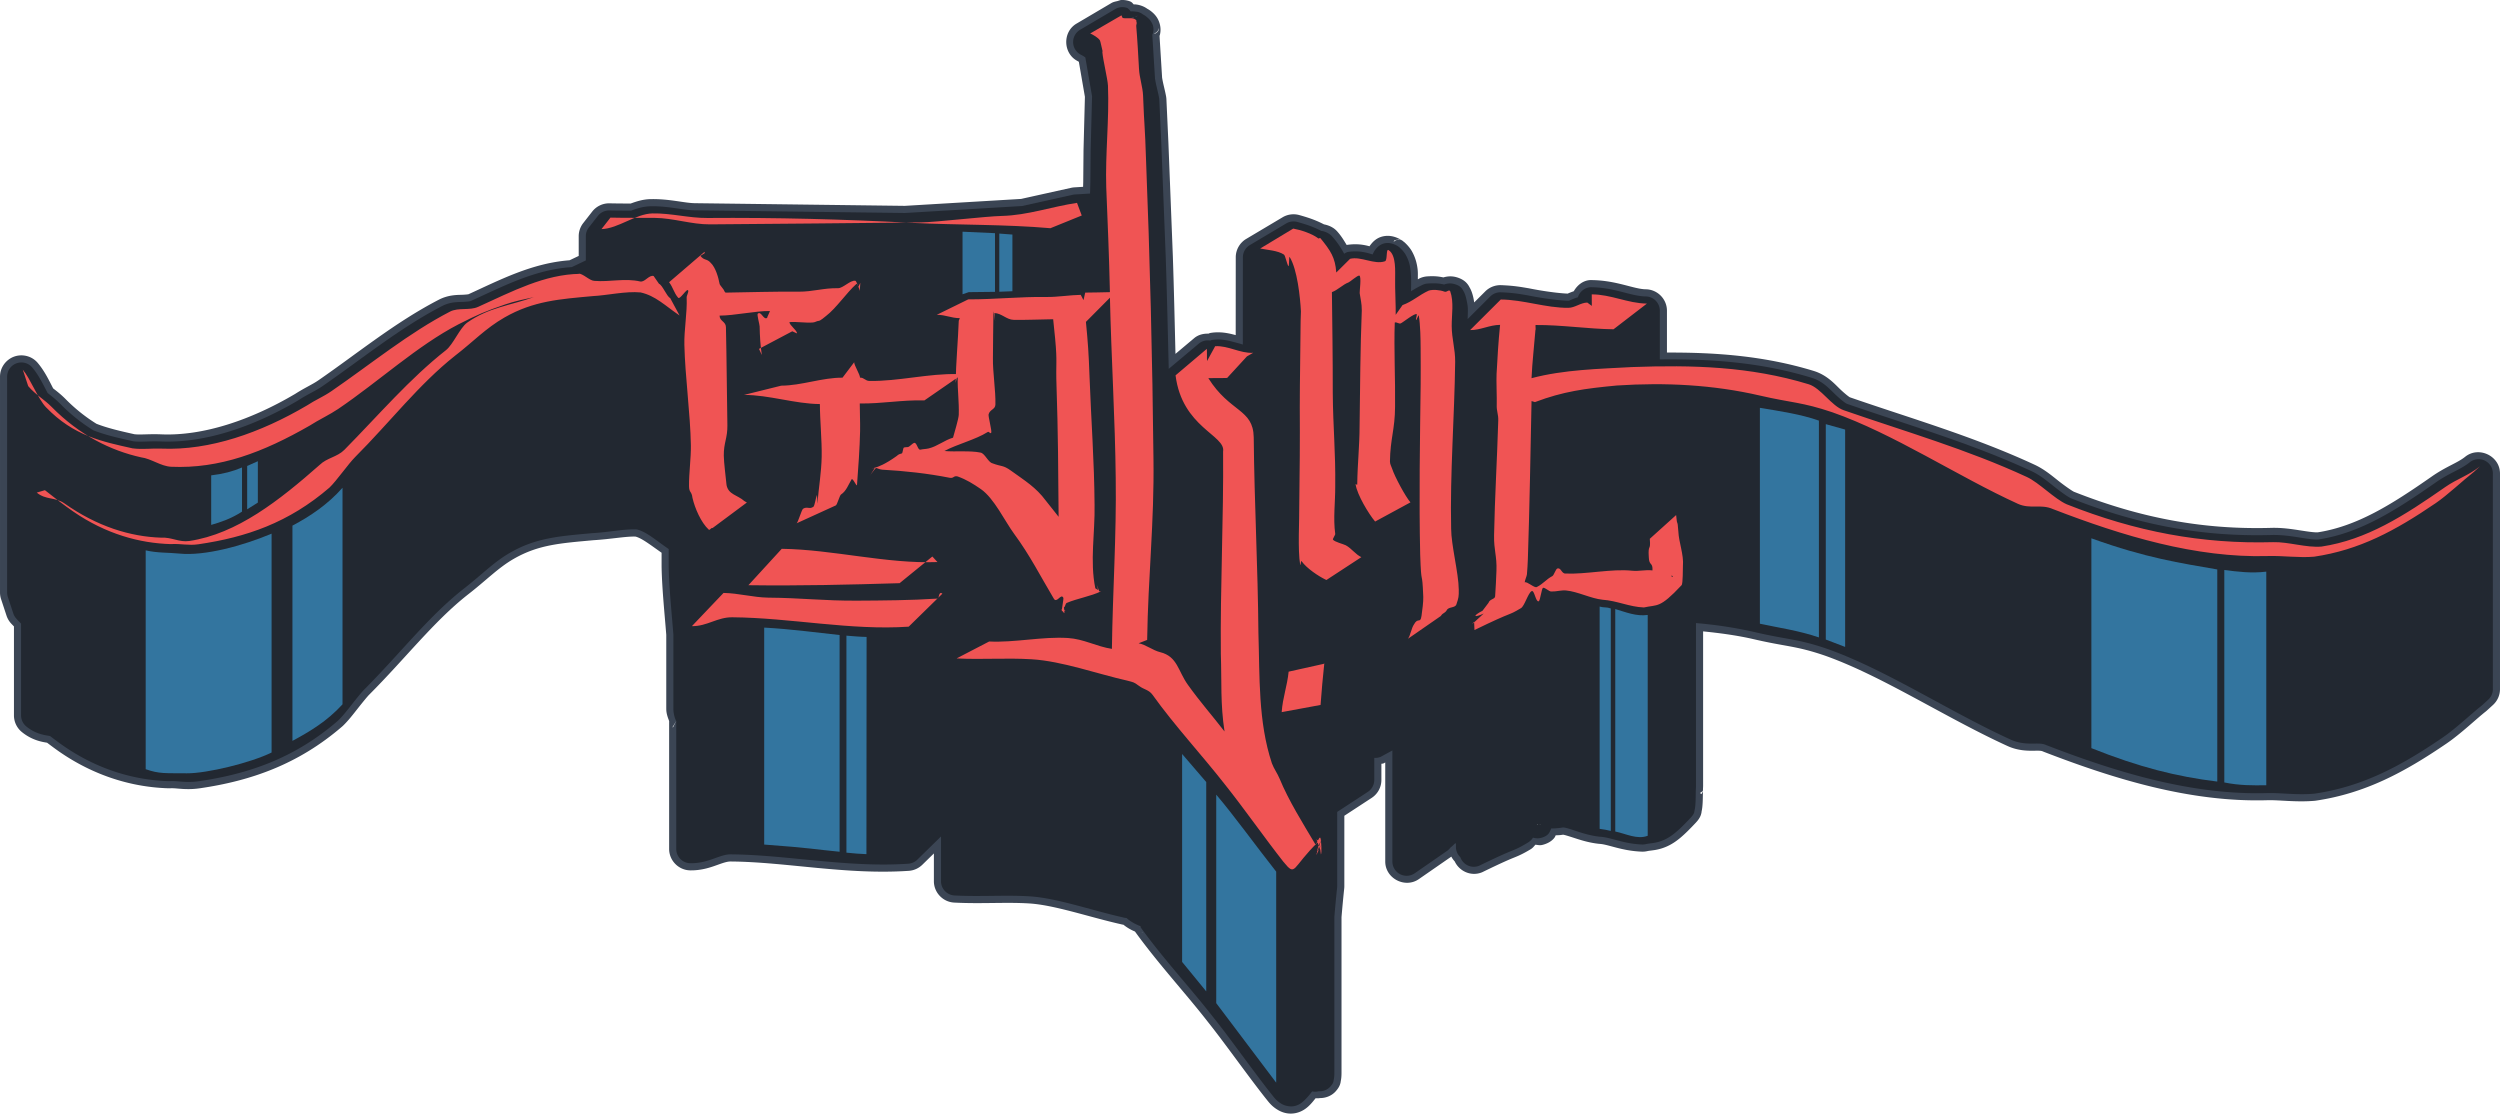 <?xml version="1.0" encoding="UTF-8" standalone="no"?>
<!-- Created with Inkscape (http://www.inkscape.org/) -->

<svg
   width="463.604mm"
   height="206.509mm"
   viewBox="0 0 463.604 206.509"
   version="1.1"
   id="svg5"
   xmlns="http://www.w3.org/2000/svg"
   xmlns:svg="http://www.w3.org/2000/svg">
  <defs
     id="defs2" />
  <g
     id="layer1"
     transform="translate(102.395,3.997)">
    <path
       style="color:#000000;fill:#3b4554;stroke-linejoin:round;-inkscape-stroke:none;paint-order:stroke markers fill;fill-opacity:1"
       d="m 105.398,-3.982 -0.555,0.178 c -0.381,0.092 -0.772,0.157 -1.111,0.357 a 1.323,1.323 0 0 0 -0.002,0 l -6.492,3.828 c -2.652,1.564 -2.507,5.604 0.25,6.973 0.076,0.038 0.118,0.075 0.182,0.111 l 1.123,6.494 -0.258,9.875 a 1.323,1.323 0 0 0 0,0.01 c -4.53e-4,0.023 -0.002,0.046 -0.002,0.068 l 0.002,-0.01 -0.053,5.836 -0.025,0.91 -1.605,0.098 c -0.208,0.013 -0.416,0.043 -0.619,0.088 l -9.277,2.059 -21.562,1.285 -38.939,-0.494 c -1.913,-0.024 -4.711,-0.822 -8.182,-0.754 -1.452,0.028 -2.639,0.427 -3.707,0.816 -1.292,-1.6e-4 -2.562,-0.005 -3.914,-0.037 -1.253,-0.029 -2.449,0.538 -3.221,1.525 L 5.762,37.369 C 5.217,38.067 4.922,38.927 4.922,39.812 v 3.65 l -1.693,0.805 c -7.004,0.532 -12.967,3.669 -18.75,6.299 -0.046,0.008 -0.112,0.019 -0.211,0.031 -0.224,0.027 -0.563,0.058 -0.99,0.072 -0.859,0.029 -2.48,-0.002 -4.225,0.875 a 1.323,1.323 0 0 0 -0.01,0.004 c -0.009,0.005 -0.018,0.011 -0.027,0.016 -8.137,4.203 -15.149,9.997 -22.43,15.008 a 1.323,1.323 0 0 0 -0.002,0.002 1.323,1.323 0 0 0 -0.002,0 c -1.072,0.738 -2.507,1.358 -4.307,2.518 a 1.323,1.323 0 0 0 -0.012,0 c -0.009,0.005 -0.018,0.01 -0.027,0.016 -8.125,4.789 -16.941,7.77 -24.738,7.441 -2.278,-0.096 -3.782,0.113 -4.957,-0.021 -2.62,-0.586 -4.946,-1.118 -7.047,-1.936 -1.957,-1.22 -3.878,-2.709 -5.723,-4.58 -0.866,-0.878 -1.642,-1.464 -2.305,-1.982 -0.727,-1.379 -1.512,-3.113 -2.85,-4.711 -1.147,-1.37 -2.962,-1.705 -4.398,-1.184 -1.437,0.522 -2.613,1.944 -2.613,3.73 v 40 c 7e-5,0.422 0.067,0.84 0.199,1.24 l 1.008,3.061 c 0.162,0.492 0.417,0.949 0.754,1.342 0.21,0.245 0.417,0.444 0.625,0.658 v 16.504 c 3e-5,1.191 0.536,2.321 1.459,3.074 1.97,1.608 3.923,1.857 4.684,1.988 0.784,0.591 1.579,1.188 2.363,1.729 a 1.323,1.323 0 0 0 0.002,0 1.323,1.323 0 0 0 0.002,0.002 c 6.671,4.592 13.721,6.54 20.186,6.723 0.119,0.003 0.237,10e-4 0.355,-0.006 1.106,-0.068 2.794,0.391 5.477,-0.004 9.348,-1.371 18.124,-4.376 26.322,-11.434 0.056,-0.048 0.111,-0.097 0.164,-0.148 1.029,-0.991 1.905,-2.146 2.764,-3.236 0.86,-1.092 1.784,-2.218 2.074,-2.508 2.45e-4,-2.5e-4 0.002,-0.002 0.002,-0.002 a 1.323,1.323 0 0 0 0.002,0 c 6.629,-6.63 11.976,-13.573 18.184,-18.477 0.001,-9.9e-4 0.003,-9.5e-4 0.004,-0.002 a 1.323,1.323 0 0 0 0,-0.002 c 3.591,-2.773 5.706,-5.042 8.631,-6.725 4.623,-2.661 8.707,-2.897 14.768,-3.461 a 1.323,1.323 0 0 0 0.004,-0.002 c 3.07,-0.173 6.162,-0.754 7.846,-0.666 1.189,0.335 2.597,1.435 4.807,2.992 v 2.365 0.004 a 1.323,1.323 0 0 0 0,0.002 c 2.84e-4,0.174 0.002,0.342 0.006,0.504 0.091,3.978 0.541,8.292 0.861,12.338 V 127.25 c 0,0.076 8.91e-4,0.161 0.002,0.252 0.009,0.805 0.258,1.501 0.523,2.182 -5e-6,1.2e-4 0,0.002 0,0.002 0,1e-5 0.006,0.043 0.008,0.057 v 23.693 c 3.1e-4,2.151 1.75,3.932 3.9,3.969 2.238,0.038 4.01,-0.638 5.172,-1.055 1.162,-0.417 1.789,-0.6 2.357,-0.59 a 1.323,1.323 0 0 0 0.018,0 c 0.011,4e-5 0.022,4e-5 0.033,0 10.234,0.09 21.421,2.514 32.959,1.732 0.943,-0.064 1.832,-0.464 2.508,-1.125 a 1.323,1.323 0 0 0 0.002,0 l 2.146,-2.102 v 5.152 c 2.82e-4,2.099 1.668,3.854 3.764,3.963 5.093,0.263 9.505,-0.111 13.902,0.158 4.67,0.285 11.061,2.503 16.93,3.834 0.01,0.003 0.012,0.001 0.021,0.004 0.246,0.065 0.398,0.092 0.553,0.119 0.079,0.064 0.117,0.1 0.242,0.193 l 0.002,0.002 a 1.323,1.323 0 0 0 0.004,0.002 c 0.885,0.658 1.679,0.972 1.873,1.057 4.294,5.951 9.216,11.247 13.377,16.574 0.007,0.009 0.015,0.018 0.021,0.027 a 1.323,1.323 0 0 0 0.002,0.002 c 3.409,4.283 7.136,9.619 10.742,14.209 0.018,0.022 0.035,0.044 0.053,0.066 a 1.323,1.323 0 0 0 0.002,0.002 c 0.538,0.654 1.081,1.493 2.355,2.234 0.832,0.484 1.936,0.81 3.207,0.561 1.14,-0.224 1.924,-0.831 2.34,-1.205 0.595,-0.536 0.982,-1.044 1.391,-1.555 0.264,-0.009 0.55,0.029 0.785,-0.027 1.064,-0.002 2.098,-0.38 2.846,-1.148 a 1.323,1.323 0 0 0 0.018,-0.021 c 0.425,-0.456 0.697,-0.868 0.85,-1.268 0.152,-0.4 0.182,-0.748 0.152,-0.623 0.073,-0.306 0.103,-0.563 0.119,-0.725 0.036,-0.362 0.041,-0.678 0.041,-0.971 v -28.801 c 0.146,-1.766 0.302,-3.44 0.502,-5.334 0.015,-0.138 0.021,-0.277 0.021,-0.416 V 147.279 l 5.076,-3.318 c 1.12,-0.732 1.797,-1.985 1.797,-3.322 v -2.996 c 0.111,-0.034 0.232,-0.011 0.34,-0.055 a 1.323,1.323 0 0 0 0.139,-0.064 l 0.234,-0.127 v 18.369 c 7e-4,3.125 3.659,5.042 6.229,3.264 a 1.323,1.323 0 0 0 0,-0.002 l 6.025,-4.172 c 0.166,0.322 0.377,0.617 0.627,0.885 0.889,1.894 3.121,2.843 5.088,2.012 a 1.323,1.323 0 0 0 0.064,-0.029 c 3.792,-1.848 5.11,-2.39 5.932,-2.721 0.823,-0.332 1.543,-0.647 2.904,-1.455 0.506,-0.285 0.691,-0.593 0.982,-0.904 0.41,0.046 0.794,0.155 1.252,0.047 a 1.323,1.323 0 0 0 0.006,0 c 0.978,-0.232 1.701,-0.68 2.145,-1.191 0.258,-0.298 0.255,-0.388 0.348,-0.59 0.31,-0.021 0.692,-0.026 0.914,-0.055 0.197,-0.025 0.347,-0.05 0.457,-0.066 0.343,0.045 1.242,0.334 2.381,0.705 1.173,0.382 2.619,0.812 4.256,0.986 a 1.323,1.323 0 0 0 0.002,0 c 0.052,0.005 0.106,0.01 0.158,0.014 1.621,0.106 4.113,1.303 7.805,1.439 0.343,0.013 0.688,-0.02 1.023,-0.096 0.734,-0.166 1.946,-0.114 3.66,-0.885 1.737,-0.781 3.178,-2.084 5.342,-4.398 0.456,-0.488 0.744,-0.929 0.9,-1.354 0.156,-0.425 0.176,-0.765 0.154,-0.672 0.084,-0.355 0.121,-0.654 0.146,-0.893 0.054,-0.505 0.072,-0.982 0.084,-1.43 0.013,-0.452 0.018,-0.885 0.021,-1.217 v -0.002 c 0.002,-0.144 0.006,-0.308 0.01,-0.422 0.002,-0.056 0.015,0.02 0.002,-0.217 -3.7e-4,-0.006 4e-4,0.001 0,-0.006 0.014,-0.224 0.027,-0.449 0.027,-0.654 v -28.6 c 3.172,0.324 6.331,0.741 9.463,1.469 5.955,1.384 7.698,1.187 12.963,2.971 10.593,3.704 22.486,11.557 34.041,16.826 2.009,0.916 3.896,0.877 4.951,0.865 1.049,-0.012 1.27,-0.01 1.627,0.146 a 1.323,1.323 0 0 0 0.002,0.002 c 0.054,0.023 0.107,0.045 0.162,0.066 13.08,5.05 27.16,9.385 41.412,8.965 2.293,-0.067 5.337,0.406 8.783,0.107 a 1.323,1.323 0 0 0 0.002,0 c 0.08,-0.007 0.161,-0.017 0.24,-0.029 9.139,-1.361 16.383,-5.247 24.225,-10.596 2.645,-1.805 5.47,-4.525 7.254,-5.926 0.076,-0.06 0.149,-0.123 0.221,-0.188 l 1.135,-1.035 c 0.825,-0.752 1.297,-1.818 1.297,-2.934 V 83.799 c -7.8e-4,-3.242 -3.928,-5.124 -6.455,-3.094 -1.45,1.165 -3.486,1.768 -6.234,3.688 -7.49,5.23 -13.822,9.184 -21.084,10.324 -0.669,0.044 -1.921,-0.144 -3.424,-0.381 -1.52,-0.239 -3.314,-0.498 -5.238,-0.443 -12.679,0.36 -24.283,-1.835 -36.578,-6.697 -0.309,-0.142 -1.602,-1.019 -2.836,-1.992 -1.248,-0.985 -2.657,-2.189 -4.494,-3.039 -11.455,-5.303 -23.083,-8.62 -34.281,-12.51 l -0.019,-0.008 c -0.002,-6.68e-4 -0.004,-0.001 -0.006,-0.002 -0.001,-4.79e-4 -0.003,-0.002 -0.004,-0.002 a 1.323,1.323 0 0 0 -0.025,-0.008 c 0.248,0.084 0.115,0.051 0.014,-0.018 -0.101,-0.069 -0.256,-0.184 -0.438,-0.328 -0.363,-0.289 -0.841,-0.703 -1.344,-1.188 -1.002,-0.967 -2.413,-2.578 -4.854,-3.322 -9.197,-2.806 -18.203,-3.429 -27.182,-3.396 v -7.764 c 0,-2.155 -1.759,-3.939 -3.914,-3.969 -2.284,-0.032 -5.548,-1.709 -10.287,-1.709 a 1.323,1.323 0 0 0 -0.109,0.004 c -1.308,0.109 -2.329,0.959 -2.971,2.064 -0.406,0.142 -0.784,0.287 -1.121,0.438 -0.07,-0.002 -0.179,-5.11e-4 -0.473,-0.02 -0.386,-0.025 -0.917,-0.07 -1.564,-0.143 -1.293,-0.145 -3.058,-0.396 -5.123,-0.809 l -0.008,-0.002 c -0.037,-0.007 -0.073,-0.015 -0.109,-0.021 a 1.323,1.323 0 0 0 -0.01,0 c -1.342,-0.226 -2.663,-0.476 -5.049,-0.568 -1.103,-0.043 -2.176,0.376 -2.957,1.156 l -2.051,2.047 c -0.048,-0.288 -0.078,-0.544 -0.156,-0.887 -0.066,-0.288 -0.151,-0.642 -0.305,-1.061 -0.062,-0.17 -0.189,-0.505 -0.418,-0.883 0.011,0.018 -0.199,-0.438 -0.602,-0.85 -0.403,-0.411 -1.012,-0.778 -1.82,-1.002 -1.005,-0.278 -1.837,-0.127 -2.414,0.043 -0.668,-0.14 -1.492,-0.296 -3,-0.191 -0.472,0.033 -0.934,0.148 -1.365,0.344 -0.137,0.062 -0.237,0.138 -0.369,0.203 -0.01,-0.62 0.034,-1.157 -0.047,-1.891 -0.001,-0.011 -0.003,-0.022 -0.004,-0.033 a 1.323,1.323 0 0 0 0,-0.008 c -0.114,-0.95 -0.38,-2.102 -1.082,-3.33 -0.054,-0.095 -0.112,-0.187 -0.174,-0.277 -0.319,-0.464 -0.709,-0.91 -1.156,-1.314 -0.084,-0.076 -0.178,-0.139 -0.268,-0.207 -10e-4,-0.001 -8e-4,-8.51e-4 -0.002,-0.002 -0.047,-0.045 -0.067,-0.06 -0.084,-0.074 -0.093,-0.075 -0.103,-0.075 -0.129,-0.09 -4.5e-4,-2.59e-4 -0.002,-0.002 -0.002,-0.002 -2e-5,-1.8e-5 -0.002,1.3e-5 -0.002,0 a 1.323,1.323 0 0 0 -1.572,0.338 c 0.069,-0.134 0.172,-0.334 0.172,-0.334 -3e-5,1.9e-5 0.77,-0.201 0.77,-0.201 -6e-5,-3e-6 0.274,0.041 0.273,0.041 -1e-4,-2.6e-5 0.121,0.039 0.121,0.039 -5.1e-4,-1.91e-4 0.134,0.059 0.158,0.072 0.094,0.05 0.077,0.044 0.078,0.045 -0.013,-0.007 -0.043,-0.033 -0.062,-0.045 -0.121,-0.077 -0.295,-0.178 -0.521,-0.287 -0.454,-0.218 -1.111,-0.478 -1.936,-0.504 -0.455,-0.014 -0.909,0.05 -1.342,0.189 -0.976,0.314 -1.637,0.988 -2.154,1.744 -0.919,-0.25 -2.285,-0.548 -4.236,-0.248 -0.504,-0.826 -0.972,-1.649 -1.781,-2.541 -4.2e-4,-4.61e-4 4.2e-4,-0.002 0,-0.002 a 1.323,1.323 0 0 0 -0.006,-0.002 c -0.589,-0.648 -1.417,-1.076 -2.418,-1.27 -1.19,-0.614 -2.431,-1.133 -4.602,-1.729 -1.04,-0.285 -2.152,-0.133 -3.078,0.418 l -6.742,4.01 c -1.2,0.714 -1.938,2.012 -1.939,3.408 l -0.01,14.43 c -0.006,-0.002 -0.009,-0.002 -0.016,-0.004 -1.114,-0.295 -2.693,-0.709 -4.602,-0.41 a 1.323,1.323 0 0 0 -0.217,0.053 c -0.076,0.025 -0.149,0.06 -0.223,0.09 -0.907,-0.024 -1.806,0.187 -2.533,0.748 a 1.323,1.323 0 0 0 -0.043,0.033 l -3.535,2.969 c -0.134,-5.569 -0.294,-12.398 -0.484,-18.021 -2.3e-4,-0.007 2.8e-4,-0.013 0,-0.02 l -0.828,-21.16 a 1.323,1.323 0 0 0 -0.002,-0.02 c -10e-5,-0.002 1.1e-4,-0.004 0,-0.006 v -0.021 l -0.365,-7.959 v -0.002 c -0.009,-0.19 -0.031,-0.381 -0.066,-0.568 a 1.323,1.323 0 0 0 0,-0.002 c -0.28,-1.453 -0.536,-2.231 -0.734,-3.443 l -0.479,-7.766 c 0.035,-0.083 0.033,-0.024 0.072,-0.184 0.383,-1.546 -0.297,-2.808 -0.537,-3.182 -0.287,-0.446 -0.608,-0.752 -0.732,-0.867 -0.486,-0.45 -0.857,-0.656 -1.09,-0.785 -0.92,-0.664 -1.939,-0.767 -2.045,-0.783 -0.191,-0.029 -0.302,-0.015 -0.461,-0.021 -0.129,-0.126 -0.23,-0.279 -0.375,-0.387 a 1.323,1.323 0 0 0 -0.326,-0.178 c -0.553,-0.206 -1.146,-0.286 -1.734,-0.234 z m 0.232,2.637 c 0.136,-0.012 0.268,0.025 0.4,0.055 0.018,0.018 0.038,0.035 0.055,0.055 a 1.323,1.323 0 0 0 -0.053,0.904 1.323,1.323 0 0 0 -0.871,0.555 1.323,1.323 0 0 0 0.004,0.119 l 0.867,-0.658 a 1.323,1.323 0 0 0 1.053,0.973 l 0.186,0.305 -2.096,-0.309 a 1.323,1.323 0 0 0 1.152,1.408 1.323,1.323 0 0 0 1.104,-0.838 l 0.076,0.127 c 0.047,-0.09 0.083,-0.175 0.111,-0.25 a 1.323,1.323 0 0 0 0.004,-0.021 1.323,1.323 0 0 0 0.01,-0.008 c 0.005,-0.018 0.008,-0.037 0.014,-0.055 l -0.012,-0.002 a 1.323,1.323 0 0 0 0.051,-0.277 1.323,1.323 0 0 0 0.082,0.012 c 0.139,-0.098 0.295,-0.166 0.461,-0.205 a 1.323,1.323 0 0 0 0.434,-0.283 1.323,1.323 0 0 0 0.002,-0.002 1.323,1.323 0 0 0 0.029,-0.02 1.323,1.323 0 0 0 0.189,0.031 c 0.065,-0.036 0.133,-0.067 0.203,-0.092 a 1.323,1.323 0 0 0 0.158,-0.113 c 0.1,0.063 0.166,0.077 0.389,0.283 0.148,0.137 0.156,0.124 0.305,0.355 0.003,0.005 5e-4,0.014 0.004,0.02 -0.013,0.093 -0.041,0.207 -0.045,0.26 l 0.072,-0.01 a 1.323,1.323 0 0 0 -0.098,0.307 c 0.035,0.066 0.065,0.136 0.088,0.207 a 1.323,1.323 0 0 0 0.035,0.023 c 0.024,0.043 0.063,0.116 0.08,0.146 0.016,0.028 0.027,0.047 0.039,0.066 -0.01,0.052 0.032,0.038 0.018,0.098 0.047,-0.19 0.047,-0.176 -0.072,0.119 a 1.323,1.323 0 0 0 -0.039,0.877 l -0.053,-0.291 0.504,8.133 a 1.323,1.323 0 0 0 0.014,0.129 c 0.228,1.413 0.501,2.227 0.758,3.561 0.012,0.063 0.019,0.126 0.021,0.189 a 1.323,1.323 0 0 0 0,0.002 l 0.365,7.982 a 1.323,1.323 0 0 0 0,0.008 l 0.828,21.16 c 9e-5,0.002 0.002,0.004 0.002,0.006 0.219,6.455 0.417,14.958 0.557,20.738 a 1.323,1.323 0 0 0 2.174,0.98 l 5.594,-4.697 c 0.294,-0.226 0.668,-0.316 1.033,-0.252 a 1.323,1.323 0 0 0 0.799,-0.109 c 0.005,-0.002 0.011,-0.004 0.016,-0.006 1.287,-0.181 2.357,0.07 3.43,0.354 0.474,0.125 0.874,0.232 1.152,0.311 0.139,0.039 0.249,0.072 0.311,0.092 0.031,0.01 0.05,0.017 0.041,0.014 -0.009,-0.003 0.025,0.059 -0.254,-0.139 a 1.323,1.323 0 0 0 2.088,-1.078 l 0.012,-16.182 c 4e-4,-0.468 0.244,-0.897 0.646,-1.137 l 6.74,-4.01 c 0.31,-0.184 0.68,-0.234 1.027,-0.139 v -0.002 c 2.098,0.575 3.089,0.993 4.174,1.559 a 1.323,1.323 0 0 0 0.463,0.141 c 0.42,0.048 1.049,0.441 1.127,0.527 a 1.323,1.323 0 0 0 0.002,0 1.323,1.323 0 0 0 0,0.002 c 0.964,1.063 1.591,2.045 2.109,3.016 a 1.323,1.323 0 0 0 1.918,0.467 c 0.064,-0.044 0.136,-0.073 0.207,-0.105 1.917,-0.273 3.008,0.171 4.004,0.426 a 1.323,1.323 0 0 0 1.566,-0.814 c 0.205,-0.541 0.695,-1.061 1.137,-1.203 0.144,-0.046 0.296,-0.067 0.447,-0.062 0.264,0.008 0.63,0.126 0.875,0.244 0.122,0.059 0.216,0.115 0.25,0.137 0.017,0.011 0.074,0.062 -0.051,-0.039 -0.016,-0.013 -0.034,-0.026 -0.082,-0.072 -0.024,-0.023 -0.115,-0.127 -0.115,-0.127 7e-5,8.4e-5 -0.123,-0.182 -0.123,-0.182 4e-5,6.3e-5 -0.166,-0.564 -0.166,-0.564 0,1.7e-5 0.133,-0.262 0.262,-0.512 a 1.323,1.323 0 0 0 0.305,1.52 c 0.057,0.037 0.11,0.079 0.16,0.125 0.128,0.116 0.216,0.247 0.33,0.373 a 1.323,1.323 0 0 0 -0.635,0.883 c -0.005,0.005 -0.059,0.05 -0.059,0.051 -0.001,0.008 -0.002,0.014 -0.002,0.014 l 0.027,0.002 a 1.323,1.323 0 0 0 -0.031,0.059 l -0.006,-0.008 -0.002,0.023 -0.002,0.033 c -7.4e-4,0.011 -5.3e-4,-3.11e-4 -0.002,0.027 a 1.323,1.323 0 0 0 0.689,0.805 l -0.66,-0.857 0.08,-0.074 1.246,0.129 c 0.135,0.302 0.208,0.587 0.279,0.865 l -0.533,0.416 a 1.323,1.323 0 0 0 0.576,-0.281 c 0.06,0.261 0.232,0.556 0.264,0.816 2e-4,0.002 -2e-4,0.004 0,0.006 a 1.323,1.323 0 0 0 0.002,0.008 c 0.154,1.401 0.111,2.458 0.084,3.777 a 1.323,1.323 0 0 0 2.012,1.156 c 0.682,-0.415 1.359,-0.815 2.043,-1.125 0.144,-0.065 0.298,-0.104 0.455,-0.115 1.504,-0.104 2.108,0.023 2.641,0.152 a 1.323,1.323 0 0 0 0.762,-0.041 c 0.356,-0.129 0.554,-0.208 1.123,-0.051 0.455,0.126 0.576,0.243 0.635,0.303 0.059,0.06 0.04,0.061 0.229,0.371 0.125,0.206 0.133,0.245 0.197,0.42 0.1,0.272 0.148,0.47 0.209,0.738 0.117,0.513 0.186,0.934 0.225,1.266 0.004,0.034 0.007,0.069 0.008,0.104 a 1.323,1.323 0 0 0 0,0.004 c 0.025,0.728 -0.015,1.244 -0.037,1.975 a 1.323,1.323 0 0 0 2.258,0.975 l 4.203,-4.197 c 0.261,-0.261 0.618,-0.399 0.986,-0.385 2.241,0.086 3.328,0.299 4.703,0.531 0.013,0.002 0.026,0.005 0.039,0.008 a 1.323,1.323 0 0 0 0.008,0 c 2.15,0.429 3.989,0.693 5.357,0.846 0.684,0.076 1.251,0.126 1.686,0.154 0.435,0.028 0.668,0.046 0.971,0.025 a 1.323,1.323 0 0 0 0.463,-0.117 c 0.495,-0.227 0.957,-0.43 1.484,-0.588 a 1.323,1.323 0 0 0 0.885,-0.877 c 0.157,-0.509 0.603,-0.853 1.131,-0.91 4.018,0.027 6.879,1.65 10.162,1.695 0.738,0.01 1.305,0.584 1.305,1.322 v 9.031 a 1.323,1.323 0 0 0 1.338,1.322 c 9.287,-0.103 18.427,0.503 27.717,3.338 1.706,0.52 2.663,1.607 3.791,2.695 0.563,0.543 1.093,1.003 1.533,1.354 0.22,0.175 0.417,0.321 0.596,0.443 0.179,0.122 0.255,0.213 0.625,0.338 a 1.323,1.323 0 0 0 0.01,0.004 c 11.301,3.926 22.84,7.224 34.064,12.42 1.431,0.662 2.668,1.691 3.965,2.715 1.291,1.019 2.41,1.891 3.402,2.338 a 1.323,1.323 0 0 0 0.055,0.023 c 12.59,4.985 24.625,7.267 37.672,6.896 1.636,-0.047 3.262,0.179 4.752,0.414 1.49,0.235 2.812,0.502 4.074,0.406 a 1.323,1.323 0 0 0 0.104,-0.012 c 7.982,-1.234 14.689,-5.498 22.258,-10.783 2.431,-1.698 4.41,-2.214 6.375,-3.793 0.936,-0.751 2.152,-0.169 2.152,1.031 v 39.998 c -1e-5,0.373 -0.156,0.727 -0.432,0.979 l -1.135,1.033 c -0.024,0.022 -0.049,0.043 -0.074,0.062 -2.005,1.575 -4.776,4.228 -7.111,5.822 -7.71,5.258 -14.504,8.881 -23.121,10.164 a 1.323,1.323 0 0 0 -0.002,0 c -0.027,0.004 -0.053,0.007 -0.08,0.01 -3.058,0.265 -5.948,-0.194 -8.633,-0.115 -13.663,0.403 -27.425,-3.786 -40.383,-8.789 a 1.323,1.323 0 0 0 -0.004,-0.002 c -0.018,-0.007 -0.033,-0.014 -0.051,-0.021 h -0.002 c -0.846,-0.37 -1.648,-0.38 -2.717,-0.367 -1.064,0.012 -2.401,0.021 -3.822,-0.627 -11.274,-5.141 -23.173,-13.042 -34.277,-16.922 a 1.323,1.323 0 0 0 -0.012,-0.004 c -5.489,-1.86 -7.427,-1.697 -13.213,-3.041 -3.743,-0.87 -7.502,-1.428 -11.271,-1.75 a 1.323,1.323 0 0 0 -1.436,1.316 v 30.141 c 0,0.214 -0.009,0.433 -0.029,0.658 a 1.323,1.323 0 0 0 0,0.006 c -1.6e-4,0.002 1.7e-4,0.004 0,0.006 a 1.323,1.323 0 0 0 0.523,0.621 c -0.109,0.076 -0.281,0.199 -0.281,0.199 2e-5,3e-5 -0.125,-0.219 -0.125,-0.219 4e-5,9e-5 -0.078,-0.227 -0.078,-0.227 1.4e-4,5.5e-4 -0.033,-0.204 -0.035,-0.234 -0.014,-0.24 -0.002,-0.069 -0.004,-0.018 -0.003,0.102 -0.009,0.288 -0.012,0.477 a 1.323,1.323 0 0 0 0,0.002 c -0.004,0.334 -0.008,0.75 -0.019,1.172 -0.012,0.427 -0.029,0.835 -0.07,1.225 -0.022,0.209 -0.039,0.351 -0.09,0.566 -0.089,0.378 -0.059,0.349 -0.065,0.363 -0.005,0.015 -0.052,0.143 -0.35,0.461 -2.099,2.245 -3.263,3.238 -4.492,3.791 -1.252,0.563 -1.925,0.439 -3.16,0.719 a 1.323,1.323 0 0 0 -0.002,0 c -0.112,0.025 -0.225,0.037 -0.34,0.033 -3.127,-0.115 -5.233,-1.274 -7.729,-1.438 a 1.323,1.323 0 0 0 -0.002,0 c -0.018,-0.001 -0.037,-0.004 -0.055,-0.006 -1.341,-0.143 -2.599,-0.506 -3.713,-0.869 -1.115,-0.363 -2.022,-0.748 -3.023,-0.844 a 1.323,1.323 0 0 0 -0.002,0 c -0.277,-0.026 -0.299,0.002 -0.363,0.01 -0.064,0.008 -0.117,0.014 -0.176,0.023 -0.117,0.018 -0.254,0.041 -0.426,0.062 -0.343,0.043 -0.817,0.088 -1.412,0.086 a 1.323,1.323 0 0 0 -0.701,0.471 c -4.3e-4,-0.018 0.009,-0.009 0.008,-0.027 -0.003,-0.072 -0.011,-0.152 -0.031,-0.238 -0.02,-0.086 -0.095,-0.273 -0.096,-0.273 -6.4e-4,-0.001 -0.421,-0.507 -0.422,-0.508 -5.6e-4,-4.1e-4 -0.277,-0.154 -0.277,-0.154 -6.8e-4,-2.7e-4 -0.183,-0.061 -0.266,-0.076 -0.157,-0.029 -0.284,-0.025 -0.393,-0.012 -0.079,0.009 -0.073,0.042 -0.135,0.057 -0.031,-0.006 -0.106,-0.041 -0.125,-0.043 a 1.323,1.323 0 0 0 -0.139,-0.008 c -1e-5,0 -0.06,0.01 -0.094,0.016 -0.042,8.5e-4 -0.021,-0.018 -0.066,-0.014 a 1.323,1.323 0 0 0 -0.07,0.012 c -0.007,9.3e-4 -0.034,0.021 -0.041,0.021 0.016,-0.003 0.012,0.006 0.027,0.004 -0.023,0.004 -0.028,0.005 -0.047,0.008 -0.109,-4e-4 -0.311,0.05 -0.629,0.334 0.007,-0.006 0.007,-0.005 0.014,-0.012 -0.006,0.005 -0.017,0.012 -0.021,0.016 -0.058,0.053 -0.043,-0.017 -0.113,0.061 -0.015,0.017 -0.001,0.064 -0.016,0.084 0.024,-0.031 0.049,-0.065 0.049,-0.064 -2e-5,1e-5 0.017,-0.015 0.021,-0.019 -0.023,0.028 -0.044,0.051 -0.07,0.084 -3.3e-4,4.5e-4 3.3e-4,0.001 0,0.002 -0.183,0.252 -0.235,0.69 -0.191,1.061 0.01,0.083 -0.07,0.168 -0.043,0.236 0.159,0.4 0.357,0.517 0.473,0.6 l -0.361,-0.701 a 1.323,1.323 0 0 0 0.365,0.705 c 4.1e-4,2.9e-4 0.195,0.117 0.256,0.143 0.017,0.007 0.025,0.008 0.039,0.014 a 1.323,1.323 0 0 0 -1.412,0.557 c -0.125,0.204 -0.156,0.296 -0.695,0.598 a 1.323,1.323 0 0 0 -0.029,0.018 c -1.299,0.773 -1.758,0.961 -2.562,1.285 -0.833,0.336 -2.301,0.949 -6.037,2.768 -0.72,0.304 -1.505,-0.043 -1.764,-0.781 a 1.323,1.323 0 0 0 -0.336,-0.52 c -0.248,-0.236 -0.393,-0.557 -0.408,-0.898 v -0.738 a 1.323,1.323 0 0 0 -1.664,-1.279 c -0.17,0.045 -0.218,0.073 -0.26,0.09 -0.042,0.017 -0.106,0.025 0.07,-0.018 a 1.323,1.323 0 0 0 -0.637,0.361 c -0.306,0.314 -0.598,0.559 -0.605,0.564 a 1.323,1.323 0 0 0 -0.316,0.309 c -0.073,0.101 -0.161,0.191 -0.26,0.268 l -6.037,4.182 c -0.94,0.651 -2.076,0.056 -2.076,-1.088 v -20.594 a 1.323,1.323 0 0 0 -1.953,-1.164 l -2.08,1.129 c -0.178,0.067 -0.368,0.101 -0.559,0.088 a 1.323,1.323 0 0 0 -1.414,1.32 v 4.094 c -4e-5,0.448 -0.223,0.862 -0.598,1.107 l -5.676,3.711 a 1.323,1.323 0 0 0 -0.6,1.107 v 13.768 a 1.323,1.323 0 0 0 0,0.002 c 1e-5,0.046 -0.001,0.093 -0.006,0.139 -0.203,1.925 -0.365,3.631 -0.514,5.432 a 1.323,1.323 0 0 0 -0.004,0.109 v 25.826 a 1.323,1.323 0 0 0 -0.875,0.791 1.323,1.323 0 0 0 0.25,1.254 c -0.021,-0.03 -0.038,-0.051 -0.049,-0.07 -0.009,-0.017 0.035,0.052 0.051,0.078 a 1.323,1.323 0 0 0 0.006,0.027 c 0.07,0.08 0.038,0.044 0.039,0.043 -0.001,-0.001 0.005,0.005 0.004,0.004 -0.006,-0.006 0.021,0.026 0.018,0.023 0.013,0.018 0.012,0.022 0.023,0.037 l 0.002,-0.002 c 0.013,0.016 -0.016,-0.016 0.021,0.029 a 1.323,1.323 0 0 0 0.51,0.189 v 0.639 c 0,0.262 -0.003,0.469 -0.027,0.711 -0.014,0.14 -0.02,0.202 -0.06,0.371 -0.086,0.363 -0.05,0.29 -0.051,0.293 -10e-4,0.003 -0.062,0.132 -0.293,0.387 -4.5e-4,4.6e-4 -0.002,-4.6e-4 -0.002,0 -0.274,0.28 -0.654,0.428 -1.045,0.398 a 1.323,1.323 0 0 0 -0.459,0.047 c -0.123,0.035 -0.327,0.062 -0.613,0.008 a 1.323,1.323 0 0 0 -1.289,0.484 c -0.512,0.655 -0.892,1.139 -1.484,1.672 -0.285,0.257 -0.558,0.472 -1.08,0.574 -0.391,0.077 -1.13,-0.112 -1.367,-0.25 -0.863,-0.502 -0.969,-0.81 -1.639,-1.625 -0.006,-0.008 -0.013,-0.016 -0.019,-0.023 a 1.323,1.323 0 0 0 -0.002,-0.002 c -3.537,-4.501 -7.262,-9.837 -10.752,-14.221 l -0.002,-0.002 c -0.002,-0.002 -0.004,-0.003 -0.006,-0.006 a 1.323,1.323 0 0 0 0,-0.004 c -4.324,-5.536 -9.307,-10.866 -13.512,-16.738 0.041,0.056 0.115,0.15 0.186,0.406 0.005,0.02 0.008,0.009 0.014,0.031 0.019,0.078 0.039,0.3 0.039,0.299 -10e-6,-7.1e-4 -0.072,0.44 -0.072,0.439 1.7e-4,-5.1e-4 -0.277,0.462 -0.281,0.469 -0.014,-0.013 -0.959,-0.896 -0.959,-0.896 -4e-5,-7e-5 0.877,-0.99 0.877,-0.99 -9e-5,-7e-5 -0.156,-0.119 -0.156,-0.119 -2.5e-4,-1.6e-4 -0.189,-0.103 -0.189,-0.104 -2e-4,-9e-5 -0.044,-0.015 -0.076,-0.027 -5.3e-4,-2.1e-4 -0.003,-0.002 -0.004,-0.002 0.015,0.006 0.003,0.002 -0.045,-0.021 -0.451,-0.219 -0.928,-0.389 -1.572,-0.867 l -0.004,-0.002 v -0.002 a 1.323,1.323 0 0 0 -0.002,0 c -0.197,-0.147 -0.27,-0.21 -0.318,-0.252 -0.024,-0.021 -0.035,-0.037 -0.129,-0.109 -0.094,-0.072 -0.377,-0.228 -0.592,-0.27 -0.43,-0.084 -0.224,-0.024 -0.252,-0.027 -0.028,-0.004 -0.156,-0.023 -0.43,-0.096 a 1.323,1.323 0 0 0 -0.047,-0.012 c -5.65,-1.277 -12.062,-3.58 -17.4,-3.906 -4.648,-0.285 -9.047,0.092 -13.928,-0.16 -0.716,-0.037 -1.254,-0.603 -1.254,-1.32 v -8.299 a 1.323,1.323 0 0 0 -2.25,-0.945 l -4.395,4.303 c -0.225,0.221 -0.521,0.354 -0.836,0.375 -11.053,0.749 -22.145,-1.648 -32.775,-1.738 a 1.323,1.323 0 0 0 -0.012,0 c -1.132,-0.019 -2.098,0.317 -3.295,0.746 -1.196,0.429 -2.549,0.927 -4.234,0.898 -0.737,-0.013 -1.301,-0.586 -1.301,-1.322 v -23.719 a 1.323,1.323 0 0 0 -0.006,-0.025 c 2.64e-4,0.018 0,0.035 0,0.035 0,0 -0.002,0.068 -0.002,0.068 0,0 -0.015,0.073 -0.029,0.146 -0.033,-0.006 -1.093,-0.19 -1.217,-0.211 -0.006,-0.002 -0.051,-0.017 -0.053,-0.018 0.034,-0.01 1.146,-0.333 1.215,-0.354 a 1.323,1.323 0 0 0 -0.072,-0.283 c -0.002,-0.004 -0.009,-0.017 -0.012,-0.021 -0.111,-0.211 -0.35,-1.033 -0.355,-1.582 a 1.323,1.323 0 0 0 0,-0.002 c -8.41e-4,-0.072 0,-0.146 0,-0.221 v -13.578 a 1.323,1.323 0 0 0 -0.004,-0.105 c -0.325,-4.108 -0.77,-8.407 -0.857,-12.246 a 1.323,1.323 0 0 0 0,-0.002 c -0.003,-0.145 -0.006,-0.293 -0.006,-0.443 v -0.004 -3.051 a 1.323,1.323 0 0 0 -0.57,-1.088 c -2.56,-1.769 -4.099,-3.267 -6.326,-3.832 a 1.323,1.323 0 0 0 -0.234,-0.039 c -2.457,-0.17 -5.585,0.544 -8.473,0.689 l -0.027,0.002 a 1.323,1.323 0 0 0 -0.004,0.004 c -5.971,0.554 -10.629,0.842 -15.756,3.793 -3.331,1.917 -5.507,4.286 -8.949,6.941 l -0.002,0.002 c -0.004,0.003 -0.007,0.006 -0.012,0.01 l -0.01,0.008 a 1.323,1.323 0 0 0 0,0.002 c -6.565,5.191 -11.928,12.195 -18.396,18.664 -0.59,0.59 -1.413,1.637 -2.285,2.744 -0.874,1.11 -1.699,2.177 -2.52,2.967 -0.018,0.017 -0.036,0.033 -0.055,0.049 -7.776,6.694 -15.943,9.497 -24.982,10.822 -2.211,0.325 -3.481,-0.128 -5.254,-0.019 a 1.323,1.323 0 0 0 -0.002,0 c -0.039,0.002 -0.078,0.003 -0.117,0.002 -5.991,-0.17 -12.518,-1.961 -18.762,-6.26 -0.803,-0.553 -1.654,-1.188 -2.508,-1.834 a 1.323,1.323 0 0 0 -0.525,-0.24 c -1.097,-0.232 -2.295,-0.249 -3.842,-1.512 -0.309,-0.252 -0.486,-0.627 -0.486,-1.025 v -17.029 a 1.323,1.323 0 0 0 -0.408,-0.957 c -0.287,-0.275 -0.573,-0.569 -0.854,-0.896 -0.112,-0.131 -0.198,-0.283 -0.252,-0.447 l -1.008,-3.061 c -0.044,-0.134 -0.066,-0.274 -0.066,-0.414 V 65.865 c 8.9e-5,-0.685 0.369,-1.061 0.873,-1.244 0.504,-0.183 1.025,-0.131 1.465,0.395 1.105,1.321 1.871,2.975 2.691,4.502 a 1.323,1.323 0 0 0 0.348,0.414 c 0.72,0.565 1.461,1.127 2.26,1.938 2.024,2.053 4.145,3.708 6.307,5.045 a 1.323,1.323 0 0 0 0.211,0.105 c 2.419,0.957 4.945,1.51 7.643,2.113 a 1.323,1.323 0 0 0 0.131,0.021 c 1.681,0.203 3.149,-0.048 5.207,0.039 8.522,0.359 17.718,-2.827 26.129,-7.773 a 1.323,1.323 0 0 0 0.012,0.002 l 0.027,-0.018 c 0.002,-0.002 0.004,-0.002 0.006,-0.004 l 0.049,-0.029 c 1.67,-1.092 3.057,-1.64 4.477,-2.617 7.409,-5.099 14.34,-10.809 22.145,-14.84 a 1.323,1.323 0 0 0 0.01,-0.004 c 0.001,-6.01e-4 0.003,-0.001 0.004,-0.002 1.154,-0.58 2.133,-0.562 3.125,-0.596 a 1.323,1.323 0 0 0 0.002,0 c 0.499,-0.017 0.905,-0.05 1.217,-0.088 0.156,-0.019 0.288,-0.039 0.406,-0.061 0.112,-0.021 0.146,-4.71e-4 0.434,-0.127 a 1.323,1.323 0 0 0 0.023,-0.006 c 6.015,-2.729 11.783,-5.762 18.271,-6.174 a 1.323,1.323 0 0 0 0.482,-0.125 L 6.812,45.494 A 1.323,1.323 0 0 0 7.566,44.299 V 39.812 a 1.323,1.323 0 0 0 0,-0.002 c -5.1e-6,-0.295 0.1,-0.58 0.281,-0.812 v -0.002 l 1.666,-2.133 c 0.258,-0.331 0.655,-0.518 1.074,-0.508 1.413,0.034 2.729,0.037 4.053,0.037 a 1.323,1.323 0 0 0 0.471,-0.088 c 1.038,-0.395 2.052,-0.706 3.211,-0.729 3.013,-0.059 5.583,0.722 8.098,0.754 l 38.986,0.492 a 1.323,1.323 0 0 0 0.096,-0.002 L 87.217,35.529 A 1.323,1.323 0 0 0 87.424,35.5 l 9.383,-2.084 c 0.068,-0.015 0.136,-0.025 0.205,-0.029 l 2.816,-0.172 a 1.323,1.323 0 0 0 1.24,-1.283 l 0.059,-2.133 a 1.323,1.323 0 0 0 0.002,-0.025 l 0.051,-5.848 a 1.323,1.323 0 0 0 0,-0.008 c 1e-5,-0.005 -7e-5,-0.009 0,-0.014 v -0.008 l 0.262,-10 a 1.323,1.323 0 0 0 -0.019,-0.26 l -1.246,-7.209 a 1.323,1.323 0 0 0 -0.545,-0.859 C 99.432,5.429 99.104,5.202 98.666,4.984 97.661,4.485 97.615,3.23 98.582,2.66 l 6.492,-3.828 c 0.17,-0.1 0.36,-0.16 0.557,-0.178 z m 0.719,0.789 0.01,0.018 a 1.323,1.323 0 0 0 -0.215,0.139 z m 0.773,0.209 0.019,0.025 a 1.323,1.323 0 0 0 0.074,0.281 c 0.017,0.016 0.035,0.032 0.051,0.049 a 1.323,1.323 0 0 0 0.172,0.027 l 0.131,0.16 -0.301,-0.062 a 1.323,1.323 0 0 0 -0.217,-0.25 z m -1.996,0.594 a 1.323,1.323 0 0 0 -0.014,0.008 c -0.016,0.054 -0.031,0.108 -0.045,0.162 l 0.033,-0.025 z m 7.41,0.924 c -0.011,0.15 0.035,0.622 -0.639,1.018 -0.128,0.075 -0.242,0.027 -0.381,0.053 a 1.323,1.323 0 0 0 1.02,-1.07 z m -2.189,0.564 a 1.323,1.323 0 0 0 0.863,0.549 c -0.102,-0.003 -0.238,0.062 -0.312,0.043 -0.238,-0.062 -0.353,-0.148 -0.434,-0.207 -0.31,-0.226 -0.274,-0.274 -0.271,-0.277 6.3e-4,-4.469e-4 0.116,-0.081 0.154,-0.107 z M 23.424,128.463 c 0,0 0.121,0.047 0.121,0.047 0,0 -0.372,0.84 -0.471,1.064 -0.009,0.018 -0.044,0.084 -0.047,0.09 0.033,-0.1 0.396,-1.201 0.396,-1.201 z m -1.695,0.926 c -0.008,0.043 -0.01,0.056 -0.02,0.105 -5e-6,0 -0.002,0 -0.002,0 0,0 0.021,-0.105 0.021,-0.105 z m 1.311,0.264 c -0.002,0.004 -0.015,0.035 -0.016,0.037 -2.11e-4,2.2e-4 -0.006,0.006 -0.006,0.006 1.91e-4,-5.8e-4 0.005,-0.015 0.006,-0.016 7.83e-4,-0.001 0.014,-0.025 0.016,-0.027 z m -0.055,0.096 c -0.039,0.077 -0.582,1.137 -0.582,1.137 0,0 -0.084,-0.047 -0.084,-0.047 0,0 0.589,-0.967 0.652,-1.072 0.001,-0.001 0.013,-0.017 0.014,-0.018 z m 0.189,0.014 c 0.246,0.064 1.08,0.279 1.104,0.285 -0.004,0.022 -0.014,0.066 -0.014,0.066 0,0 -0.837,-0.27 -1.09,-0.352 z m -1.482,0.061 c 0,0 0.008,0 0.008,0 0.011,0.085 0.02,0.136 0.027,0.188 -0.014,-0.079 -0.035,-0.188 -0.035,-0.188 z m 191.701,12.777 c 0.002,-0.018 0.005,-0.038 -0.002,0.01 -0.002,0.012 -0.004,0.028 -0.012,0.068 -0.004,0.02 -0.01,0.045 -0.023,0.094 -0.007,0.024 -0.031,0.1 -0.031,0.1 5e-5,-1.4e-4 -0.092,0.199 -0.092,0.199 3e-5,-4e-5 -0.129,0.186 -0.129,0.186 0,-1e-5 -0.16,-0.132 -0.256,-0.211 a 1.323,1.323 0 0 0 0.545,-0.445 z m -31.055,4.957 c -0.017,0.003 -0.064,0.01 -0.064,0.01 -6e-5,2e-5 -0.279,0.127 -0.279,0.127 -4e-5,3e-5 -0.051,0.042 -0.094,0.076 0.064,-0.031 0.387,-0.188 0.438,-0.213 z m -0.291,0.869 a 1.323,1.323 0 0 0 0.17,0.855 l 0.518,-0.848 0.971,0.729 c -0.055,0.203 3.5e-4,0.444 -0.1,0.555 -0.201,0.223 -0.2,0.118 -0.309,0.168 a 1.323,1.323 0 0 0 0.178,-0.016 c -0.014,0.011 -0.017,0.014 -0.029,0.023 0.01,-0.005 0.053,-0.025 0.053,-0.025 a 1.323,1.323 0 0 0 0.031,-0.004 c -0.019,0.016 -0.085,0.035 -0.113,0.053 -0.014,0.012 -0.049,0.039 -0.049,0.039 4e-5,-2e-5 -0.087,0.041 -0.168,0.078 a 1.323,1.323 0 0 0 0.43,-0.178 1.323,1.323 0 0 0 0.438,-0.041 c -0.012,0.01 -0.015,0.023 -0.027,0.033 -0.123,0.1 -0.254,0.227 -0.658,0.273 -0.097,0.011 -0.215,0.01 -0.354,-0.012 a 1.323,1.323 0 0 0 -0.002,0 c -0.011,-0.002 -0.016,0.002 -0.027,0 -5.7e-4,-1e-4 -0.001,1.1e-4 -0.002,0 -0.008,-0.001 -0.015,-0.006 -0.023,-0.008 -0.022,0.003 -0.027,0.006 -0.053,0.01 -0.008,10e-4 -0.024,-0.003 -0.033,-0.002 0.013,-0.002 0.011,0.004 0.023,0.002 -0.021,0.003 -0.022,0.004 -0.043,0.008 -0.002,1.3e-4 -0.01,0.006 -0.012,0.006 l -0.07,0.012 c -0.009,9.4e-4 -0.004,-0.003 -0.014,-0.002 -0.031,0.005 -0.09,0.014 -0.09,0.014 l -0.023,-0.002 a 1.323,1.323 0 0 0 0.162,0.049 c 1.1e-4,0 -0.121,-0.027 -0.238,-0.053 l -0.039,-0.002 c -0.003,-3.1e-4 -0.035,-0.015 -0.041,-0.016 -0.002,-4e-4 -0.002,3.9e-4 -0.004,0 -0.025,-0.004 -0.095,-0.039 -0.15,-0.055 -0.036,-0.008 -0.059,0.004 -0.096,-0.006 -0.011,-0.006 -0.037,-0.022 -0.072,-0.043 -0.011,-0.008 -0.129,-0.026 -0.125,-0.023 0.003,0.002 0.097,0.007 0.109,0.014 -0.019,-0.011 -0.02,-0.012 -0.037,-0.021 -0.002,-0.001 -0.004,-6.4e-4 -0.006,-0.002 -0.032,-0.019 -0.072,-0.043 -0.072,-0.043 6.6e-4,4.8e-4 -0.128,-0.103 -0.158,-0.133 l 0.219,-0.357 c -0.016,-0.019 -0.063,-0.074 -0.062,-0.074 3.3e-4,6.8e-4 -0.072,-0.185 -0.092,-0.27 -0.019,-0.085 -0.03,-0.162 -0.033,-0.232 -0.015,-0.328 0.065,-0.345 0.125,-0.453 z m 1.896,0.916 0.006,0.004 c -0.141,0.29 -0.152,0.357 -0.207,0.42 -0.007,0.008 -0.073,0.028 -0.082,0.037 a 1.323,1.323 0 0 0 0.283,-0.461 z m 0.387,0.246 -0.01,0.014 c 6.4e-4,-9.2e-4 0.001,-0.005 0.002,-0.006 0.003,-0.003 0.008,-0.007 0.008,-0.008 z m -2.037,0.09 a 1.323,1.323 0 0 0 0.291,0.271 c -0.059,-0.033 -0.119,-0.067 -0.119,-0.066 4.7e-4,3.4e-4 -0.089,-0.105 -0.172,-0.205 z m 1.365,0.035 c -0.005,0.006 -0.02,0.025 -0.019,0.025 2e-5,-2e-5 -0.028,0.022 -0.037,0.029 0.028,-0.027 0.043,-0.041 0.057,-0.055 z m -1.24,0.363 a 1.323,1.323 0 0 0 0.143,0.041 1.323,1.323 0 0 0 0.074,-0.01 c -0.079,-0.007 -0.086,-0.012 -0.145,-0.027 -0.026,-0.003 -0.045,6.1e-4 -0.072,-0.004 z m 0.568,0.037 c -0.002,4.2e-4 -1.9e-4,0.002 -0.002,0.002 a 1.323,1.323 0 0 0 -0.002,0 1.323,1.323 0 0 0 0.004,-0.002 z m -73.924,16.277 c 0.046,0.003 0.08,0.004 0.102,0.008 0.087,0.014 0.122,0.026 0.152,0.035 0.007,0.002 0.004,0.002 0.01,0.004 -0.083,-0.023 -0.208,-0.04 -0.264,-0.047 z m -0.924,0.293 c -0.057,0.041 -0.096,0.07 -0.119,0.086 0.027,-0.026 0.057,-0.057 0.057,-0.057 0,0 0.052,-0.024 0.062,-0.029 z m -0.311,1.705 c 0.003,0.004 0.007,0.019 0.01,0.023 -0.002,-0.002 -0.016,-0.019 -0.016,-0.019 0,0 0.006,-0.004 0.006,-0.004 z m 1.719,0.479 c -0.011,0.008 -0.051,0.037 -0.051,0.037 2.7e-4,-1.2e-4 -0.117,0.035 -0.221,0.066 0.091,-0.035 0.179,-0.069 0.271,-0.104 z m 35.732,23.527 c 0.033,0.042 0.123,0.191 0.084,0.121 -0.016,-0.028 -0.053,-0.071 -0.082,-0.113 a 1.323,1.323 0 0 0 -0.002,-0.008 z m -1.549,1.203 v 0.236 l -0.406,0.09 z"
       id="path864" />
    <path
       style="color:#000000;fill:#222831;stroke-width:2.646;stroke-linejoin:round;-inkscape-stroke:none;paint-order:stroke markers fill"
       d="m 105.514,-2.664 a 2.646,2.646 0 0 0 -1.111,0.356 l -6.494,3.828 a 2.646,2.646 0 0 0 0.167,4.649 c 0.351,0.174 0.603,0.348 0.796,0.483 l 1.246,7.209 -0.261,10.008 a 2.646,2.646 0 0 0 -5.16e-4,0.045 l -0.052,5.848 -0.059,2.132 -2.815,0.172 a 2.646,2.646 0 0 0 -0.412,0.058 l -9.382,2.083 -21.714,1.292 -38.987,-0.494 c -2.213,-0.028 -4.898,-0.817 -8.14,-0.753 -1.382,0.027 -2.568,0.401 -3.657,0.816 -1.321,0 -2.625,-0.004 -4.021,-0.037 a 2.646,2.646 0 0 0 -2.147,1.016 l -1.667,2.134 a 2.646,2.646 0 0 0 -0.561,1.629 v 4.488 l -2.608,1.239 c -6.843,0.435 -12.77,3.582 -18.733,6.288 a 2.646,2.646 0 0 0 -5.17e-4,0 c -0.086,0.039 -0.654,0.134 -1.579,0.165 -0.925,0.032 -2.227,0.006 -3.676,0.735 a 2.646,2.646 0 0 0 -0.025,0.013 c -7.971,4.117 -14.943,9.87 -22.289,14.925 a 2.646,2.646 0 0 0 -5.17e-4,0 c -1.276,0.879 -2.704,1.447 -4.508,2.636 l 0.112,-0.07 c -8.285,4.889 -17.315,7.986 -25.496,7.641 -2.179,-0.092 -3.675,0.143 -5.105,-0.03 -2.7,-0.604 -5.161,-1.148 -7.447,-2.053 -2.076,-1.284 -4.112,-2.871 -6.061,-4.848 h -5.16e-4 c -0.871,-0.884 -1.678,-1.495 -2.384,-2.049 -0.788,-1.466 -1.586,-3.225 -2.841,-4.725 a 2.646,2.646 0 0 0 -4.675,1.698 V 105.865 a 2.646,2.646 0 0 0 0.133,0.827 l 1.008,3.061 a 2.646,2.646 0 0 0 0.503,0.893 c 0.314,0.366 0.63,0.694 0.943,0.993 v 17.03 a 2.646,2.646 0 0 0 0.973,2.05 c 1.838,1.5 3.566,1.604 4.405,1.782 0.857,0.648 1.722,1.296 2.555,1.87 a 2.646,2.646 0 0 0 5.16e-4,0 c 6.458,4.446 13.246,6.315 19.475,6.492 a 2.646,2.646 0 0 0 0.237,-0.004 c 1.439,-0.088 2.919,0.369 5.366,0.009 9.194,-1.348 17.665,-4.252 25.652,-11.128 a 2.646,2.646 0 0 0 0.109,-0.099 c 0.925,-0.891 1.775,-2.002 2.642,-3.102 0.866,-1.1 1.741,-2.187 2.181,-2.626 a 2.646,2.646 0 0 0 5.17e-4,0 c 6.553,-6.554 11.911,-13.533 18.303,-18.581 l -0.024,0.019 c 3.534,-2.724 5.679,-5.049 8.815,-6.854 4.888,-2.814 9.267,-3.071 15.307,-3.632 l -0.112,0.008 c 3.039,-0.153 6.237,-0.834 8.314,-0.69 1.778,0.451 3.275,1.826 5.899,3.639 v 3.05 a 2.646,2.646 0 0 0 0,0.005 c 2.65e-4,0.162 0.003,0.321 0.006,0.474 0.089,3.918 0.538,8.236 0.861,12.321 v 13.58 c 0,0.076 4.8e-5,0.154 0.001,0.235 0.008,0.8 0.241,1.707 0.519,2.216 0.026,0.048 -0.008,-0.02 0.012,0.015 v 23.718 a 2.646,2.646 0 0 0 2.601,2.645 c 1.962,0.034 3.524,-0.554 4.703,-0.977 1.179,-0.423 1.976,-0.682 2.827,-0.667 a 2.646,2.646 0 0 0 0.022,0 c 10.434,0.089 21.577,2.5 32.876,1.735 a 2.646,2.646 0 0 0 1.672,-0.749 l 4.396,-4.304 v 8.299 a 2.646,2.646 0 0 0 2.509,2.642 c 4.987,0.258 9.392,-0.118 13.914,0.16 a 2.646,2.646 0 0 0 5.16e-4,0 c 5.01,0.306 11.423,2.572 17.189,3.875 1.241,0.33 0.385,-0.125 1.268,0.535 a 2.646,2.646 0 0 0 0.004,0.003 c 0.796,0.592 1.511,0.864 1.789,0.999 0.277,0.135 0.122,0.029 0.171,0.096 4.271,5.966 9.27,11.312 13.544,16.783 a 2.646,2.646 0 0 0 0.015,0.019 c 3.45,4.333 7.176,9.669 10.748,14.215 a 2.646,2.646 0 0 0 0.037,0.046 c 0.605,0.736 0.928,1.309 1.998,1.931 0.535,0.311 1.457,0.568 2.288,0.405 0.831,-0.163 1.359,-0.575 1.709,-0.89 0.681,-0.613 1.129,-1.183 1.642,-1.84 0.48,0.091 0.894,0.058 1.222,-0.035 a 2.646,2.646 0 0 0 2.093,-0.794 c 0.693,-0.744 0.625,-1.059 0.682,-1.297 0.057,-0.238 0.074,-0.396 0.089,-0.547 0.03,-0.302 0.035,-0.563 0.035,-0.841 v -28.87 c 0.148,-1.791 0.307,-3.486 0.51,-5.403 a 2.646,2.646 0 0 0 0.015,-0.277 v -13.769 l 5.675,-3.711 a 2.646,2.646 0 0 0 1.198,-2.214 v -4.094 a 2.646,2.646 0 0 0 1.169,-0.185 l 2.19,-1.189 v 20.594 a 2.646,2.646 0 0 0 4.152,2.175 l 6.082,-4.213 a 2.646,2.646 0 0 0 0.532,-0.545 c 0.175,-0.121 0.462,-0.381 0.8,-0.727 0.049,-0.012 0.157,-0.062 0.219,-0.079 v 0.79 a 2.646,2.646 0 0 0 0.82,1.805 2.646,2.646 0 0 0 3.526,1.561 c 3.809,-1.856 5.185,-2.423 6.017,-2.758 0.817,-0.329 1.403,-0.579 2.744,-1.377 0.698,-0.391 0.98,-0.737 1.178,-1.06 0.447,0.124 0.945,0.173 1.408,0.064 a 2.646,2.646 0 0 0 0.004,0 c 1.547,-0.367 1.7,-1.183 1.866,-1.513 0.057,-0.113 0.061,-0.163 0.097,-0.252 1.326,0.004 2.143,-0.198 2.259,-0.188 1.317,0.126 3.744,1.396 6.724,1.713 a 2.646,2.646 0 0 0 0.107,0.009 c 2.058,0.135 4.357,1.314 7.766,1.439 a 2.646,2.646 0 0 0 0.683,-0.064 c 0.984,-0.223 1.927,-0.135 3.41,-0.802 1.483,-0.667 2.786,-1.816 4.917,-4.095 a 2.646,2.646 0 0 0 5.2e-4,0 c 0.754,-0.806 0.667,-1.139 0.734,-1.425 0.067,-0.285 0.095,-0.506 0.118,-0.729 0.048,-0.447 0.065,-0.89 0.077,-1.327 0.012,-0.437 0.016,-0.862 0.02,-1.195 0.004,-0.333 0.025,-0.703 0.006,-0.498 a 2.646,2.646 0 0 0 0.001,-0.011 c 0.024,-0.271 0.034,-0.53 0.034,-0.777 v -30.139 c 3.714,0.317 7.41,0.867 11.085,1.721 5.87,1.364 7.711,1.184 13.088,3.006 10.85,3.791 22.749,11.67 34.166,16.876 1.715,0.782 3.326,0.758 4.386,0.746 1.059,-0.012 1.571,-0.006 2.172,0.257 a 2.646,2.646 0 0 0 0.109,0.044 c 13.02,5.027 26.941,9.289 40.898,8.878 2.489,-0.073 5.457,0.394 8.709,0.112 a 2.646,2.646 0 0 0 0.161,-0.019 c 8.878,-1.322 15.897,-5.077 23.673,-10.381 2.49,-1.7 5.288,-4.386 7.182,-5.874 a 2.646,2.646 0 0 0 0.147,-0.125 l 1.135,-1.034 a 2.646,2.646 0 0 0 0.864,-1.956 V 83.8 a 2.646,2.646 0 0 0 -4.303,-2.062 c -1.708,1.373 -3.715,1.931 -6.306,3.74 -7.54,5.265 -14.067,9.382 -21.703,10.562 -1.925,0.146 -5.203,-0.926 -8.764,-0.825 -12.871,0.365 -24.696,-1.874 -37.147,-6.804 -0.647,-0.291 -1.86,-1.171 -3.124,-2.169 -1.273,-1.005 -2.595,-2.121 -4.229,-2.877 -11.344,-5.252 -22.932,-8.56 -34.186,-12.47 a 2.646,2.646 0 0 0 -0.019,-0.007 c -0.243,-0.082 -1.196,-0.806 -2.261,-1.833 -1.065,-1.028 -2.25,-2.376 -4.323,-3.008 -9.471,-2.89 -18.764,-3.499 -28.118,-3.395 v -9.031 a 2.646,2.646 0 0 0 -2.609,-2.646 c -2.797,-0.039 -5.863,-1.709 -10.268,-1.709 a 2.646,2.646 0 0 0 -2.308,1.858 c -0.619,0.186 -1.148,0.418 -1.657,0.651 -0.454,0.031 -3.446,-0.159 -7.665,-1.002 a 2.646,2.646 0 0 0 -0.079,-0.015 c -1.36,-0.229 -2.566,-0.461 -4.881,-0.55 a 2.646,2.646 0 0 0 -1.971,0.772 l -4.203,4.197 c 0.021,-0.696 0.064,-1.262 0.037,-2.059 a 2.646,2.646 0 0 0 -0.015,-0.214 c -0.045,-0.384 -0.122,-0.851 -0.249,-1.407 -0.064,-0.278 -0.13,-0.554 -0.256,-0.899 -0.063,-0.173 -0.131,-0.36 -0.309,-0.652 -0.177,-0.292 -0.38,-0.914 -1.643,-1.263 -0.867,-0.24 -1.473,-0.08 -1.924,0.083 -0.597,-0.145 -1.426,-0.299 -3.045,-0.187 a 2.646,2.646 0 0 0 -0.91,0.23 c -0.773,0.351 -1.495,0.781 -2.184,1.2 0.027,-1.305 0.072,-2.449 -0.093,-3.949 a 2.646,2.646 0 0 0 -0.003,-0.027 c -0.102,-0.847 -0.315,-1.779 -0.917,-2.831 a 2.646,2.646 0 0 0 -0.116,-0.185 c -0.256,-0.373 -0.584,-0.749 -0.953,-1.083 a 2.646,2.646 0 0 0 -0.323,-0.25 c 0.209,0.137 -0.749,-0.586 -1.838,-0.62 a 2.646,2.646 0 0 0 -0.894,0.126 c -0.93,0.299 -1.639,1.123 -1.969,1.995 -0.8,-0.205 -2.334,-0.817 -4.654,-0.451 a 2.646,2.646 0 0 0 -0.638,0.322 c -0.554,-1.037 -1.249,-2.128 -2.296,-3.282 h -0.001 c -0.372,-0.411 -1.151,-0.861 -1.959,-0.953 -1.149,-0.598 -2.279,-1.069 -4.436,-1.66 a 2.646,2.646 0 0 0 -2.053,0.278 l -6.741,4.011 a 2.646,2.646 0 0 0 -1.293,2.272 l -0.012,16.181 c -0.06,-0.043 -0.723,-0.225 -1.676,-0.477 -1.106,-0.293 -2.441,-0.635 -4.059,-0.382 a 2.646,2.646 0 0 0 -0.295,0.119 2.646,2.646 0 0 0 -2.074,0.511 l -5.634,4.729 c -0.139,-5.78 -0.338,-14.283 -0.558,-20.751 a 2.646,2.646 0 0 0 -5.1e-4,-0.014 l -0.828,-21.158 a 2.646,2.646 0 0 0 -0.001,-0.017 l -0.365,-7.983 a 2.646,2.646 0 0 0 -0.044,-0.379 c -0.27,-1.401 -0.537,-2.198 -0.75,-3.522 l -0.503,-8.133 a 2.646,2.646 0 0 0 -0.003,-0.01 c 0.041,-0.101 0.103,-0.186 0.13,-0.297 0.276,-1.115 -0.148,-1.81 -0.366,-2.149 -0.218,-0.339 -0.382,-0.486 -0.518,-0.612 -0.463,-0.429 -0.724,-0.564 -0.943,-0.681 -0.709,-0.535 -1.134,-0.495 -1.491,-0.549 -0.308,-0.047 -0.56,-0.039 -0.827,-0.035 a 2.646,2.646 0 0 0 -0.6,-0.619 2.646,2.646 0 0 0 -1.156,-0.157 z m 3.134,1.594 a 2.646,2.646 0 0 0 -0.407,0.183 2.646,2.646 0 0 0 -0.098,-0.101 c 0.226,-0.048 0.442,-0.083 0.505,-0.082 z m -0.834,0.205 0.113,0.119 a 2.646,2.646 0 0 0 -0.922,0.414 c 0.295,-0.283 0.579,-0.435 0.809,-0.533 z m -1.434,1.5 a 2.646,2.646 0 0 0 -0.03,0.108 c -0.006,-1.3e-4 -0.011,-0.002 -0.017,-0.002 0.018,-0.034 0.033,-0.069 0.046,-0.106 z m 4.663,0.029 c 0.366,0.697 0.183,0.272 0.174,0.411 a 2.646,2.646 0 0 0 -0.174,-0.411 z m 46.196,43.713 -0.004,0.058 c -5e-5,0 -5.2e-4,0.003 -5.2e-4,0.003 9.1e-4,-0.018 0.003,-0.041 0.004,-0.061 z m 25.992,104.431 c 0.015,-0.002 0.02,0.013 -0.002,0.045 -0.006,0.009 -0.074,0.047 -0.085,0.059 0.006,-0.01 0.021,-0.042 0.026,-0.051 0.019,-0.034 0.045,-0.051 0.061,-0.053 z m -0.578,0.012 c 0.009,-9e-4 0.016,0.009 0.025,0.007 0.001,-2.4e-4 0.002,-0.003 0.003,-0.003 0.038,0.004 0.085,0.012 0.138,0.047 0.002,0 0.006,0.005 0.007,0.006 -0.032,-0.01 -0.181,-0.014 -0.194,-0.023 v -5.3e-4 c -0.026,-0.019 -0.007,-0.029 0.02,-0.033 z m -38.543,44.229 c 0.016,0.018 0.043,0.043 0.057,0.059 0.054,0.061 0.036,0.056 0.072,0.101 -0.046,-0.056 -0.067,-0.096 -0.129,-0.161 z"
       id="path866" />
    <path
       id="path3159-6-6"
       style="fill:#f05454;fill-opacity:1;stroke-width:0.298;stroke-linejoin:round;paint-order:stroke markers fill"
       d="m 138.795,55.528 c -0.029,5.104 -0.154,10.905 -0.157,16.01 0.047,6.489 -0.015,11.611 -0.095,18.099 0.04,2.9 -0.314,8.225 0.168,11.1 0.108,0.227 0.111,-0.871 0.258,-0.667 0.961,1.33 3.114,2.791 4.605,3.491 l 6.483,-4.238 c -1.112,-0.521 -1.809,-1.627 -2.894,-2.203 -0.432,-0.229 -2.036,-0.606 -2.367,-1.038 -0.112,-0.146 0.486,-0.924 0.413,-1.093 -0.394,-2.851 0.017,-5.866 0.002,-8.734 0.083,-6.491 -0.409,-10.951 -0.456,-17.443 0.01,-6.179 -0.083,-12.461 -0.157,-18.64 1.046,-0.352 2.049,-1.428 3.089,-1.8 0.234,-0.069 1.659,-1.332 1.983,-1.264 0.449,0.095 0.037,2.961 0.077,3.252 0.19,1.373 0.383,1.795 0.391,3.211 -0.273,6.883 -0.317,14.367 -0.406,21.256 -0.014,4.218 -0.378,6.788 -0.438,11.006 0.007,0.247 -0.333,-0.23 -0.298,0.015 0.272,1.889 2.434,5.486 3.614,6.871 l 6.551,-3.555 c -0.963,-1.121 -2.926,-4.79 -3.393,-6.231 -0.168,-0.521 -0.402,-0.817 -0.409,-1.359 0.058,-4.218 0.927,-5.917 0.949,-10.135 0.068,-4.894 -0.232,-10.73 -0.056,-15.621 0.346,-0.153 0.768,0.306 1.113,0.15 0.362,-0.136 2.569,-1.945 2.96,-1.7 0.076,0.048 -0.194,0.992 -0.142,1.065 0.052,0.206 0.49,-1.038 0.525,-0.828 0.294,1.757 0.335,4.402 0.342,6.171 0.01,2.553 0.026,4.041 0.005,6.597 -0.127,10.206 -0.321,21.367 -0.088,31.57 0.214,6.475 0.354,2.236 0.572,7.852 0.033,0.848 -0.183,2.542 -0.325,3.508 -0.229,1.559 -0.633,0.181 -1.402,1.598 -0.471,0.667 -0.634,1.984 -1.105,2.651 l 6.082,-4.213 c 0.456,-0.696 0.657,-0.389 1.113,-1.085 0.305,-0.66 1.538,-0.372 1.774,-1.06 0.428,-1.248 0.46,-1.479 0.444,-2.779 -0.036,-3.066 -1.405,-8.216 -1.413,-11.283 -0.229,-10.196 0.62,-20.731 0.746,-30.93 0.019,-2.411 -0.623,-4.195 -0.641,-6.631 -0.015,-2.077 0.439,-4.488 -0.283,-6.47 -0.269,-0.386 -0.603,0.258 -1.055,0.088 -0.851,-0.322 -2.161,-0.439 -2.924,-0.193 -1.799,0.816 -2.996,2.016 -4.857,2.683 l -1.269,1.807 c 0.048,-1.326 -0.15,-5.181 -0.104,-6.507 -0.026,-1.384 0.275,-4.573 -1.223,-5.498 -0.499,-0.308 -0.162,1.968 -0.669,2.074 -1.951,0.683 -4.454,-0.966 -6.461,-0.456 l -2.561,2.54 c -0.194,-2.806 -1.076,-4.067 -2.905,-6.32 -0.245,-0.225 -0.221,0.157 -0.486,-0.044 -1.157,-0.876 -3.201,-1.524 -4.587,-1.782 l -6.128,3.696 c 1.298,0.272 3.282,0.366 4.412,1.134 0.235,0.159 0.598,1.93 0.815,2.114 0.186,0.245 0.074,-1.929 0.236,-1.668 1.427,2.307 1.949,7.477 2.088,10.083 m -8.864,7.683 c -2.467,0.115 -4.572,-1.36 -7.038,-1.23 l -1.504,2.748 c -0.045,-0.398 0.005,-1.858 -0.044,-2.256 l -5.799,4.911 c 1.222,9.689 9.338,11.101 8.816,14.126 0.108,12.432 -0.539,25.067 -0.419,37.499 0.176,5.196 -0.105,9.28 0.686,14.419 -2.412,-3.112 -4.5,-5.449 -6.793,-8.652 -1.854,-2.576 -1.916,-5.251 -5.135,-6.055 -1.339,-0.312 -2.653,-1.392 -4.003,-1.653 l 1.583,-0.618 c 0.166,-11.655 1.335,-21.918 1.17,-33.574 -0.176,-17.987 -0.67,-37.722 -1.387,-55.698 -0.195,-6.169 -0.314,-5.704 -0.54,-11.642 -0.063,-1.66 -0.69,-3.38 -0.76,-5.04 -0.046,-1.115 -0.364,-6.374 -0.503,-7.78 -0.044,-0.45 0.132,-0.385 0.063,-0.831 -0.223,-0.571 0.231,-0.118 -0.242,-0.503 -0.516,-0.421 -1.775,-0.059 -2.368,-0.29 l -0.198,-0.468 -5.795,3.362 c 0.467,0.189 1.559,0.83 1.812,1.309 0.089,0.168 0.418,1.766 0.473,1.947 0.045,0.401 -0.062,-0.193 -0.032,0.21 0.111,1.474 0.989,5 1.039,6.215 0.256,6.267 -0.516,12.588 -0.319,18.858 0.279,6.987 0.523,12.443 0.679,19.433 -1.612,0.051 -2.935,0.057 -4.547,0.083 -0.03,-0.244 -0.341,1.599 -0.372,1.355 l -0.489,-0.938 c -1.805,0.018 -4.478,0.432 -6.283,0.394 -5.061,-0.068 -9.517,0.451 -14.579,0.444 l -5.832,2.862 c 1.666,0 2.605,0.609 4.271,0.621 l -0.198,0.482 c -0.135,3.675 -0.523,7.832 -0.58,11.509 -4.5e-4,0.021 0.394,-1.634 0.393,-1.613 -5.381,-0.151 -10.972,1.352 -16.354,1.267 -0.818,-0.006 -0.953,-0.611 -1.771,-0.618 -3.1e-4,-0.572 -1.084,-2.277 -1.083,-2.849 l -2.162,2.861 c -3.764,-0.029 -7.592,1.468 -11.356,1.479 l -6.925,1.72 c 4.667,-0.013 9.42,1.656 14.086,1.692 0.004,3.055 0.388,6.72 0.332,9.775 -0.061,2.917 -0.545,5.719 -0.79,8.626 -0.041,0.135 -0.027,-1.635 -0.098,-1.513 -0.164,0.28 -0.41,1.99 -0.64,2.155 -0.763,0.545 -1.125,-0.117 -1.923,0.374 -0.259,0.16 -0.931,2.534 -1.191,2.694 l 7.276,-3.32 c 0.259,-0.161 0.698,-1.864 0.957,-2.025 0.959,-0.617 1.343,-1.774 1.948,-2.79 0.231,-0.388 0.947,1.455 1.013,1.034 0.23,-2.922 0.517,-7.071 0.573,-10.002 0.031,-1.908 -0.064,-3.204 -0.061,-5.112 4.273,0.048 7.719,-0.681 11.991,-0.573 l 6.171,-4.265 c -0.044,2.504 0.268,4.421 0.197,6.924 -0.021,0.756 -0.845,3.435 -1.065,4.255 -1.607,0.469 -2.886,1.599 -4.51,1.991 -0.633,0.142 -0.906,0.091 -1.54,0.231 -0.502,0.111 -0.642,-1.363 -1.145,-1.256 -0.333,0.071 -0.824,0.699 -1.156,0.771 -0.131,0.028 -0.665,0.022 -0.771,0.103 -0.15,0.115 -0.204,0.96 -0.35,1.069 -0.313,0.095 -0.59,0.118 -0.996,0.506 -4.145,2.984 -5.435,2.073 -4.057,2.244 -0.052,0.036 -0.839,1.358 -0.892,1.395 -0.069,0.048 1.006,-1.375 1.128,-1.442 0.296,0.035 0.596,0.271 1.154,0.32 4.159,0.229 8.417,0.693 12.513,1.502 0.777,0.153 0.699,-0.433 1.469,-0.251 1.634,0.584 2.875,1.362 4.299,2.34 2.487,1.709 4.46,5.977 6.229,8.367 2.86,3.875 4.836,7.8 7.304,11.94 0.556,1.006 1.343,-1.064 1.781,-0.133 0.086,0.183 -0.353,2.289 -0.278,2.476 0.002,0.005 0.672,-0.069 0.674,-0.063 -0.018,0.011 -0.713,-0.36 -0.731,-0.349 -0.072,0.044 0.455,0.826 0.512,0.763 0.059,-0.066 -0.03,-0.962 -0.071,-1.046 0.298,-0.183 0.22,-0.659 0.521,-0.837 1.948,-0.831 4.45,-1.223 6.357,-2.144 0.085,-0.041 -0.298,0.063 -0.333,-0.025 -0.043,-0.109 -0.422,-1.093 -0.467,-1.201 -9.5e-4,-0.003 0.283,0.989 0.281,0.986 0.006,-0.004 -0.539,-0.317 -0.534,-0.32 -1.045,-5.025 -0.036,-10.397 -0.144,-15.507 -0.048,-8.001 -0.639,-15.75 -0.933,-23.75 -0.164,-4.468 -0.28,-6.114 -0.668,-10.154 l 4.453,-4.485 c 0.229,10.608 0.968,22.812 1.072,33.422 0.152,10.739 -0.563,20.961 -0.708,31.701 -2.924,-0.452 -5.18,-1.823 -8.136,-2.015 -4.762,-0.303 -9.861,0.885 -14.626,0.647 l -6.038,3.137 c 4.764,0.246 9.179,-0.131 13.94,0.161 5.652,0.345 12.184,2.719 17.706,3.959 1.155,0.309 1.197,0.242 2.174,0.971 0.976,0.728 1.821,0.697 2.523,1.668 4.136,5.779 9.111,11.104 13.485,16.704 3.529,4.433 7.257,9.772 10.758,14.228 2.43,2.954 1.437,1.165 6.596,-3.786 -0.025,-0.04 -0.438,-0.306 -0.46,-0.358 0.047,-0.025 0.666,1.921 0.714,1.896 0.035,-0.018 0.091,0.862 0.125,0.902 0.195,-0.21 0.053,-2.797 -0.103,-3.054 -0.241,-0.398 -0.736,1.493 -0.981,1.098 -2.229,-3.752 -4.914,-8.029 -6.576,-12.079 -0.403,-0.982 -1.066,-1.862 -1.433,-2.857 -2.573,-7.747 -2.241,-16.084 -2.5,-24.166 -0.1,-12.427 -0.754,-23.882 -0.87,-36.31 -0.1,-5.283 -4.396,-4.556 -8.417,-10.949 1.017,-0.048 2.469,0.01 3.487,-0.038 l 3.675,-4.001 M 97.327,33.621 c -4.71,0.708 -9.158,2.308 -13.911,2.424 -3.101,0.075 -12.224,1.164 -15.011,1.205 -13.209,0.139 -25.933,0.258 -39.143,0.361 -3.397,0.026 -6.821,-1.172 -10.218,-1.201 -2.875,-0.024 -5.361,0.016 -8.235,-0.051 l -1.667,2.135 c 3.101,-0.098 6.357,-2.853 9.459,-2.913 3.417,-0.067 6.77,0.874 10.188,0.847 12.703,-0.099 25.302,0.236 37.993,0.907 8.346,0.412 17.291,0.256 25.616,0.989 l 5.807,-2.357 z m -69.079,9.084 -6.566,5.635 c 0.748,0.974 0.876,1.937 1.674,2.87 0.348,0.439 1.652,-1.872 1.867,-1.336 0.115,0.287 -0.317,0.997 -0.282,1.304 0.122,2.808 -0.495,5.979 -0.425,8.789 0.131,5.774 1.107,12.809 1.206,18.584 0.038,2.402 -0.368,5.186 -0.343,7.588 0.013,1.294 0.486,0.897 0.637,2.181 0.45,1.948 1.594,4.59 3.025,5.904 0.209,0.168 0.485,-0.46 0.693,-0.292 l 6.374,-4.741 c -0.2,-0.154 -0.257,-0.105 -0.457,-0.26 -1.315,-1.165 -2.954,-1.186 -3.313,-2.969 -0.12,-1.261 -0.498,-4.186 -0.512,-5.453 -0.026,-2.404 0.706,-3.258 0.667,-5.661 -0.1,-5.776 -0.135,-12.419 -0.269,-18.194 -0.024,-1.039 -1.171,-1.083 -1.181,-2.123 2.732,0.008 6.576,-0.88 9.308,-0.851 0.109,4.4e-4 -0.573,1.254 -0.463,1.255 -0.686,0.526 -1.107,-1.328 -1.761,-0.763 -0.194,0.168 0.369,2.116 0.348,2.372 0.021,1.548 0.142,3.731 0.404,5.253 0.025,0.146 -0.564,-1.234 -0.539,-1.088 l 6.138,-3.245 c -0.025,-0.146 0.96,0.478 0.935,0.332 -0.106,-0.635 -1.34,-1.412 -1.424,-2.055 1.309,-0.125 3.063,0.186 4.372,0.064 0.473,-0.044 0.625,-0.262 1.098,-0.306 0.32,-0.03 1.095,-0.726 1.352,-0.92 1.826,-1.383 3.855,-4.363 5.568,-5.885 0.365,-0.29 0.348,0.575 0.403,0.485 0.008,-0.007 0.359,-0.715 0.367,-0.722 -0.003,-5.7e-4 -0.114,1.491 -0.117,1.491 0.028,-0.068 -0.613,-1.907 -0.814,-1.88 -0.924,-0.146 -2.28,1.395 -3.205,1.379 -2.726,-0.049 -4.596,0.658 -7.323,0.648 -4.507,-0.051 -9.045,0.109 -13.552,0.174 l -0.222,-0.289 c -0.015,-0.286 -0.855,-1.079 -0.875,-1.365 -0.221,-1.191 -0.737,-2.982 -1.599,-3.826 -0.786,-0.912 -1.209,-0.387 -1.95,-1.336 l 0.809,-0.52 z m -23.095,4.081 c -6.544,0.085 -12.493,3.222 -18.905,6.131 -1.531,0.695 -3.635,0.088 -5.159,0.855 -7.63,3.941 -14.536,9.615 -22.003,14.754 -1.546,1.064 -3,1.642 -4.552,2.665 -8.582,5.064 -18.039,8.382 -26.952,8.006 -1.892,-0.08 -3.51,0.194 -5.399,-0.051 -5.632,-1.262 -10.913,-2.289 -16.041,-7.614 -1.481,-1.537 -2.876,-5.265 -4.315,-6.985 l 1.008,3.06 c 1.401,1.637 2.922,2.411 4.363,3.873 5.143,5.216 10.93,8.083 16.556,9.328 1.895,0.244 3.696,1.669 5.594,1.752 8.985,0.394 17.034,-2.663 25.704,-7.641 1.56,-1.015 3.726,-2.035 5.281,-3.089 7.48,-5.072 14.654,-11.72 22.284,-15.681 3.773,-1.903 4.841,-2.368 8.673,-3.692 1.669,-0.577 3.618,-0.99 5.298,-1.352 -4.299,1.533 -8.361,1.907 -12.336,4.718 -1.373,0.971 -2.612,4.087 -3.964,5.128 -6.751,5.308 -12.449,12.007 -18.813,18.461 -1.318,1.337 -3.248,1.494 -4.579,2.791 -7.474,6.59 -15.359,12.811 -24.184,14.121 -1.873,0.278 -3.292,-0.73 -5.194,-0.615 -5.769,-0.178 -11.914,-2.085 -17.953,-6.347 -1.744,-1.231 -3.411,-0.591 -5.148,-2.009 l 1.517,-0.453 c 1.685,1.343 3.581,2.811 5.271,3.975 6.033,4.154 12.29,5.863 18.049,6.026 1.907,-0.117 3.265,0.308 5.144,0.032 8.898,-1.305 16.734,-3.993 24.31,-10.515 1.341,-1.291 3.459,-4.365 4.787,-5.693 6.39,-6.391 11.788,-13.459 18.534,-18.787 3.347,-2.58 5.598,-5.03 9.111,-7.052 5.431,-3.125 10.391,-3.417 16.381,-3.974 2.707,-0.136 6.105,-0.944 8.882,-0.682 2.778,0.621 4.552,2.467 7.225,4.282 l -1.743,-3.235 c -0.642,-0.298 -1.429,-2.418 -2.075,-2.651 l -0.997,-1.443 c -0.882,-0.221 -1.581,1.141 -2.45,1.025 -2.869,-0.674 -5.668,0.12 -8.549,-0.12 -0.935,-0.051 -2.075,-1.384 -3.01,-1.372 z m 186.806,5.327 c -1.196,0 -2.308,0.967 -3.504,0.975 -4.205,0.037 -8.343,-1.522 -12.548,-1.539 l -5.686,5.669 c 1.971,0.007 3.589,-0.961 5.56,-0.969 -0.338,3.419 -0.461,5.674 -0.651,9.101 -0.066,1.189 0.074,4.555 0.029,5.745 -0.045,1.181 0.322,1.713 0.283,2.895 -0.198,6.834 -0.648,14.417 -0.775,21.252 -0.053,2.857 0.539,3.778 0.442,6.585 -0.069,1.671 -0.127,3.111 -0.246,4.762 -0.04,0.555 -0.993,0.475 -1.226,1.202 l -1.114,1.47 c -1.901,0.981 -1.634,1.367 0.214,0.524 l -2.245,2.065 c 0.106,-0.052 0.37,-0.494 0.476,-0.546 l 0.065,1.534 c 7.691,-3.748 5.934,-2.454 8.62,-4.059 0.647,-0.359 1.321,-2.799 1.97,-3.151 0.527,-0.286 0.738,2.017 1.307,1.883 0.316,-0.075 0.527,-2.47 0.847,-2.513 0.427,9.6e-4 1.052,0.678 1.478,0.695 0.947,0.037 1.854,-0.279 2.758,-0.193 2.162,0.206 4.593,1.486 6.753,1.716 2.71,0.178 4.978,1.335 7.691,1.435 2.554,-0.579 2.879,0.26 6.978,-4.125 0.286,-0.306 0.212,-3.15 0.255,-3.616 0.185,-2.014 -0.768,-4.341 -0.85,-6.359 -0.189,-2.634 -0.194,-0.589 -0.413,-3.032 l -4.882,4.402 c 0.21,2.419 -0.361,0.807 -0.186,3.41 0.057,1.687 0.756,0.847 0.686,2.452 -1.371,-0.163 -2.43,0.192 -3.802,0.055 -3.77,-0.398 -8.555,0.704 -12.335,0.525 -0.759,0.024 -0.806,-1.177 -1.523,-0.924 -0.28,0.098 -0.627,1.246 -0.894,1.387 -1.201,0.633 -1.696,1.443 -2.91,2.041 -0.443,0.226 -1.786,-1.09 -2.232,-0.871 0.034,-0.428 0.389,-1.16 0.412,-1.495 0.113,-1.679 0.103,-1.13 0.172,-2.837 0.318,-9.396 0.491,-19.889 0.683,-29.288 0,-0.027 0.63,0.222 0.631,0.195 5.23,-1.985 9.337,-2.527 15.204,-3.08 8.904,-0.581 17.786,-0.163 26.593,1.884 5.698,1.324 7.739,1.179 13.351,3.082 11.346,3.962 23.28,11.899 34.402,16.971 2.312,1.054 4.202,-0.029 6.522,0.986 12.893,4.979 26.505,9.096 39.867,8.701 2.822,-0.083 5.742,0.365 8.56,0.121 8.366,-1.245 14.923,-4.734 22.571,-9.95 2.142,-1.461 4.956,-4.132 7.04,-5.768 l 1.135,-1.035 c -2.139,1.72 -4.247,2.31 -6.449,3.848 -7.626,5.324 -14.555,9.769 -22.929,11.03 -2.81,0.246 -6.161,-0.898 -8.976,-0.818 -13.256,0.376 -25.516,-1.955 -38.278,-7.02 -2.308,-1.023 -5.111,-4.01 -7.409,-5.074 -11.103,-5.139 -22.597,-8.43 -33.943,-12.371 -2.266,-0.767 -4.229,-4.123 -6.507,-4.818 -10.897,-3.325 -21.614,-3.594 -32.741,-3.188 -6.1,0.343 -12.628,0.465 -18.647,2.063 0.149,-3.22 0.474,-5.735 0.726,-8.949 0.099,-9.5e-4 -0.054,-0.91 0.045,-0.911 4.782,-0.037 9.652,0.729 14.434,0.791 l 6.191,-4.763 c -3.591,-0.05 -6.641,-1.709 -10.23,-1.708 l 0.013,2.138 z m -109.957,1.946 c 1.328,0.016 2.261,1.24 3.589,1.257 2.162,0.045 5.154,-0.087 7.315,-0.114 0.105,0.855 0.265,2.791 0.37,3.646 0.427,4.609 0.089,4.147 0.254,8.9 0.276,7.912 0.33,16.178 0.385,24.091 -0.563,-0.768 -1.804,-2.223 -2.37,-2.989 -1.835,-2.486 -3.915,-3.725 -6.45,-5.557 -1.513,-1.093 -1.719,-0.709 -3.463,-1.378 -0.781,-0.198 -1.385,-1.812 -2.173,-1.978 -1.97,-0.414 -4.718,-0.109 -6.722,-0.298 2.343,-1.268 5.749,-2.088 8.003,-3.508 0.339,-0.214 0.417,0.414 0.684,0.115 0.144,-0.349 -0.59,-3.047 -0.492,-3.411 0.247,-0.92 1.239,-0.888 1.263,-1.808 0.067,-2.592 -0.509,-6.033 -0.46,-8.625 0.042,-2.592 0.027,-6.087 0.096,-8.679 l 0.31,1.823 z m -10.553,46.173 c -9.513,0.356 -19.361,-2.331 -28.877,-2.456 l -6.183,6.749 c 9.53,0.13 18.51,-0.087 28.038,-0.376 l 6.073,-4.946 z m 136.604,1.705 c 0.005,0.006 0.073,0.684 -0.333,1.065 -0.04,9.5e-4 -0.179,-0.194 -0.219,-0.193 0.409,-0.321 0.721,1.015 0.726,1.02 z m -135.937,4.014 c -0.517,0.048 -0.267,1.027 -0.784,1.062 -4.676,0.317 -10.131,0.353 -14.815,0.379 -6.111,0.034 -10.311,-0.511 -16.461,-0.561 -2.811,-0.046 -5.473,-0.826 -8.284,-0.872 l -5.863,6.159 c 2.812,0.048 4.718,-1.692 7.53,-1.644 10.807,0.093 21.883,2.472 32.674,1.741 l 6.25,-6.119 z m 70.932,13.164 -6.477,1.442 c -0.274,2.724 -1.099,4.774 -1.29,7.505 l 7.209,-1.331 c 0.2,-2.721 0.406,-5.005 0.693,-7.717 z m -0.961,33.757 c -0.003,0.005 0.56,-1.165 0.556,-1.162 -0.061,0.058 -0.89,2.752 -0.949,2.809 0.061,0.101 0.818,-1.75 0.907,-1.784 0.083,-0.031 -0.711,1.332 -0.786,1.241 z" />
    <path
       id="rect34818"
       style="fill:#33759f;stroke-width:2.646;stroke-linejoin:round;paint-order:stroke markers fill"
       d="m -75.378,98.061 c 2.164,0.51 4.195,0.391 6.299,0.602 4.631,0.464 11.629,-1.421 17.046,-3.697 v 40.583 c -3.771,1.882 -12.042,3.899 -15.724,3.857 -4.011,-0.046 -5.053,0.135 -7.621,-0.762 z" />
    <path
       id="rect36309"
       style="fill:#33759f;stroke-width:2.646;stroke-linejoin:round;paint-order:stroke markers fill"
       d="m -48.164,93.478 c 3.37,-1.79 6.561,-3.941 9.286,-7.022 v 40.158 c -2.893,3.169 -6.073,5.047 -9.286,6.779 z" />
    <path
       id="rect36679"
       style="fill:#33759f;stroke-width:2.646;stroke-linejoin:round;paint-order:stroke markers fill"
       d="m 285.433,95.827 c 10.198,3.683 16.589,4.596 23.346,5.776 v 39.335 c -7.524,-0.922 -14.449,-2.65 -23.346,-6.201 z" />
    <path
       id="rect37049"
       style="fill:#33759f;stroke-width:2.646;stroke-linejoin:round;paint-order:stroke markers fill"
       d="m 310.086,101.706 c 2.441,0.307 5.017,0.645 7.782,0.304 v 39.608 c -2.478,0.041 -4.967,0.061 -7.782,-0.516 z" />
    <path
       id="rect37533"
       style="fill:#33759f;stroke-width:2.646;stroke-linejoin:round;paint-order:stroke markers fill"
       d="m 39.319,112.387 c 4.864,0.247 10.673,1.036 13.983,1.376 v 40.188 c -4.661,-0.444 -5.176,-0.686 -13.983,-1.333 z" />
    <path
       id="rect37829"
       style="fill:#33759f;stroke-width:2.646;stroke-linejoin:round;paint-order:stroke markers fill"
       d="m 54.567,113.881 c 1.269,0.101 2.553,0.218 3.74,0.236 l -0.03,40.281 c -1.187,-0.05 -2.382,-0.128 -3.71,-0.279 z" />
    <path
       id="rect38427"
       style="fill:#33759f;stroke-width:2.646;stroke-linejoin:round;paint-order:stroke markers fill"
       d="m 197.14,108.946 c 1.985,0.582 3.887,1.393 6.018,1.094 v 40.949 c -1.943,0.751 -4.003,-0.372 -6.018,-0.79 z" />
    <path
       id="rect38835"
       style="fill:#33759f;stroke-width:2.38;stroke-linejoin:round;paint-order:stroke markers fill"
       d="m 123.145,143.366 c 3.214,3.754 7.413,9.582 11.118,14.272 v 39.133 l -11.118,-14.745 z" />
    <path
       style="color:#000000;fill:#33759f;stroke-width:2.646;stroke-linejoin:round;-inkscape-stroke:none;paint-order:stroke markers fill"
       d="m 116.819,135.823 4.471,5.202 v 38.819 l -4.471,-5.46 z"
       id="rect40068" />
    <path
       id="rect40839"
       style="fill:#33759f;stroke-width:2.646;stroke-linejoin:round;paint-order:stroke markers fill"
       d="m 76.1,38.97 6.018,0.274 v 10.878 l -4.864,0.056 -1.155,0.395 z" />
    <path
       id="rect41323"
       style="fill:#33759f;stroke-width:2.646;stroke-linejoin:round;paint-order:stroke markers fill"
       d="m 82.916,39.317 2.432,0.182 v 10.51 l -2.432,0.094 z" />
    <path
       id="rect41807"
       style="fill:#33759f;stroke-width:2.646;stroke-linejoin:round;paint-order:stroke markers fill"
       d="m -63.231,84.152 c 2.201,-0.25 4.087,-0.753 5.715,-1.462 v 8.192 c -2.041,1.321 -3.901,1.935 -5.715,2.46 z" />
    <path
       id="rect42506"
       style="fill:#33759f;stroke-width:2.646;stroke-linejoin:round;paint-order:stroke markers fill"
       d="m -56.56,82.413 1.978,-0.882 v 7.674 l -1.978,1.246 z" />
    <path
       id="rect43302"
       style="fill:#33759f;stroke-width:2.646;stroke-linejoin:round;paint-order:stroke markers fill"
       d="m 194.245,108.489 c 0.423,0.1 0.704,0.152 1.088,0.156 0.328,0.004 0.494,0.053 0.979,0.188 v 41.251 c -0.689,-0.182 -1.378,-0.278 -2.067,-0.376 z" />
    <path
       id="rect44417"
       style="fill:#33759f;stroke-width:2.646;stroke-linejoin:round;paint-order:stroke markers fill"
       d="m 223.962,71.632 c 3.786,0.629 7.626,1.195 10.943,2.371 v 40.203 c -3.868,-1.303 -7.299,-1.757 -10.943,-2.54 z" />
    <path
       id="rect44863"
       style="fill:#33759f;stroke-width:2.646;stroke-linejoin:round;paint-order:stroke markers fill"
       d="m 236.182,74.658 3.587,1.003 V 115.968 l -3.587,-1.368 z" />
  </g>
</svg>
